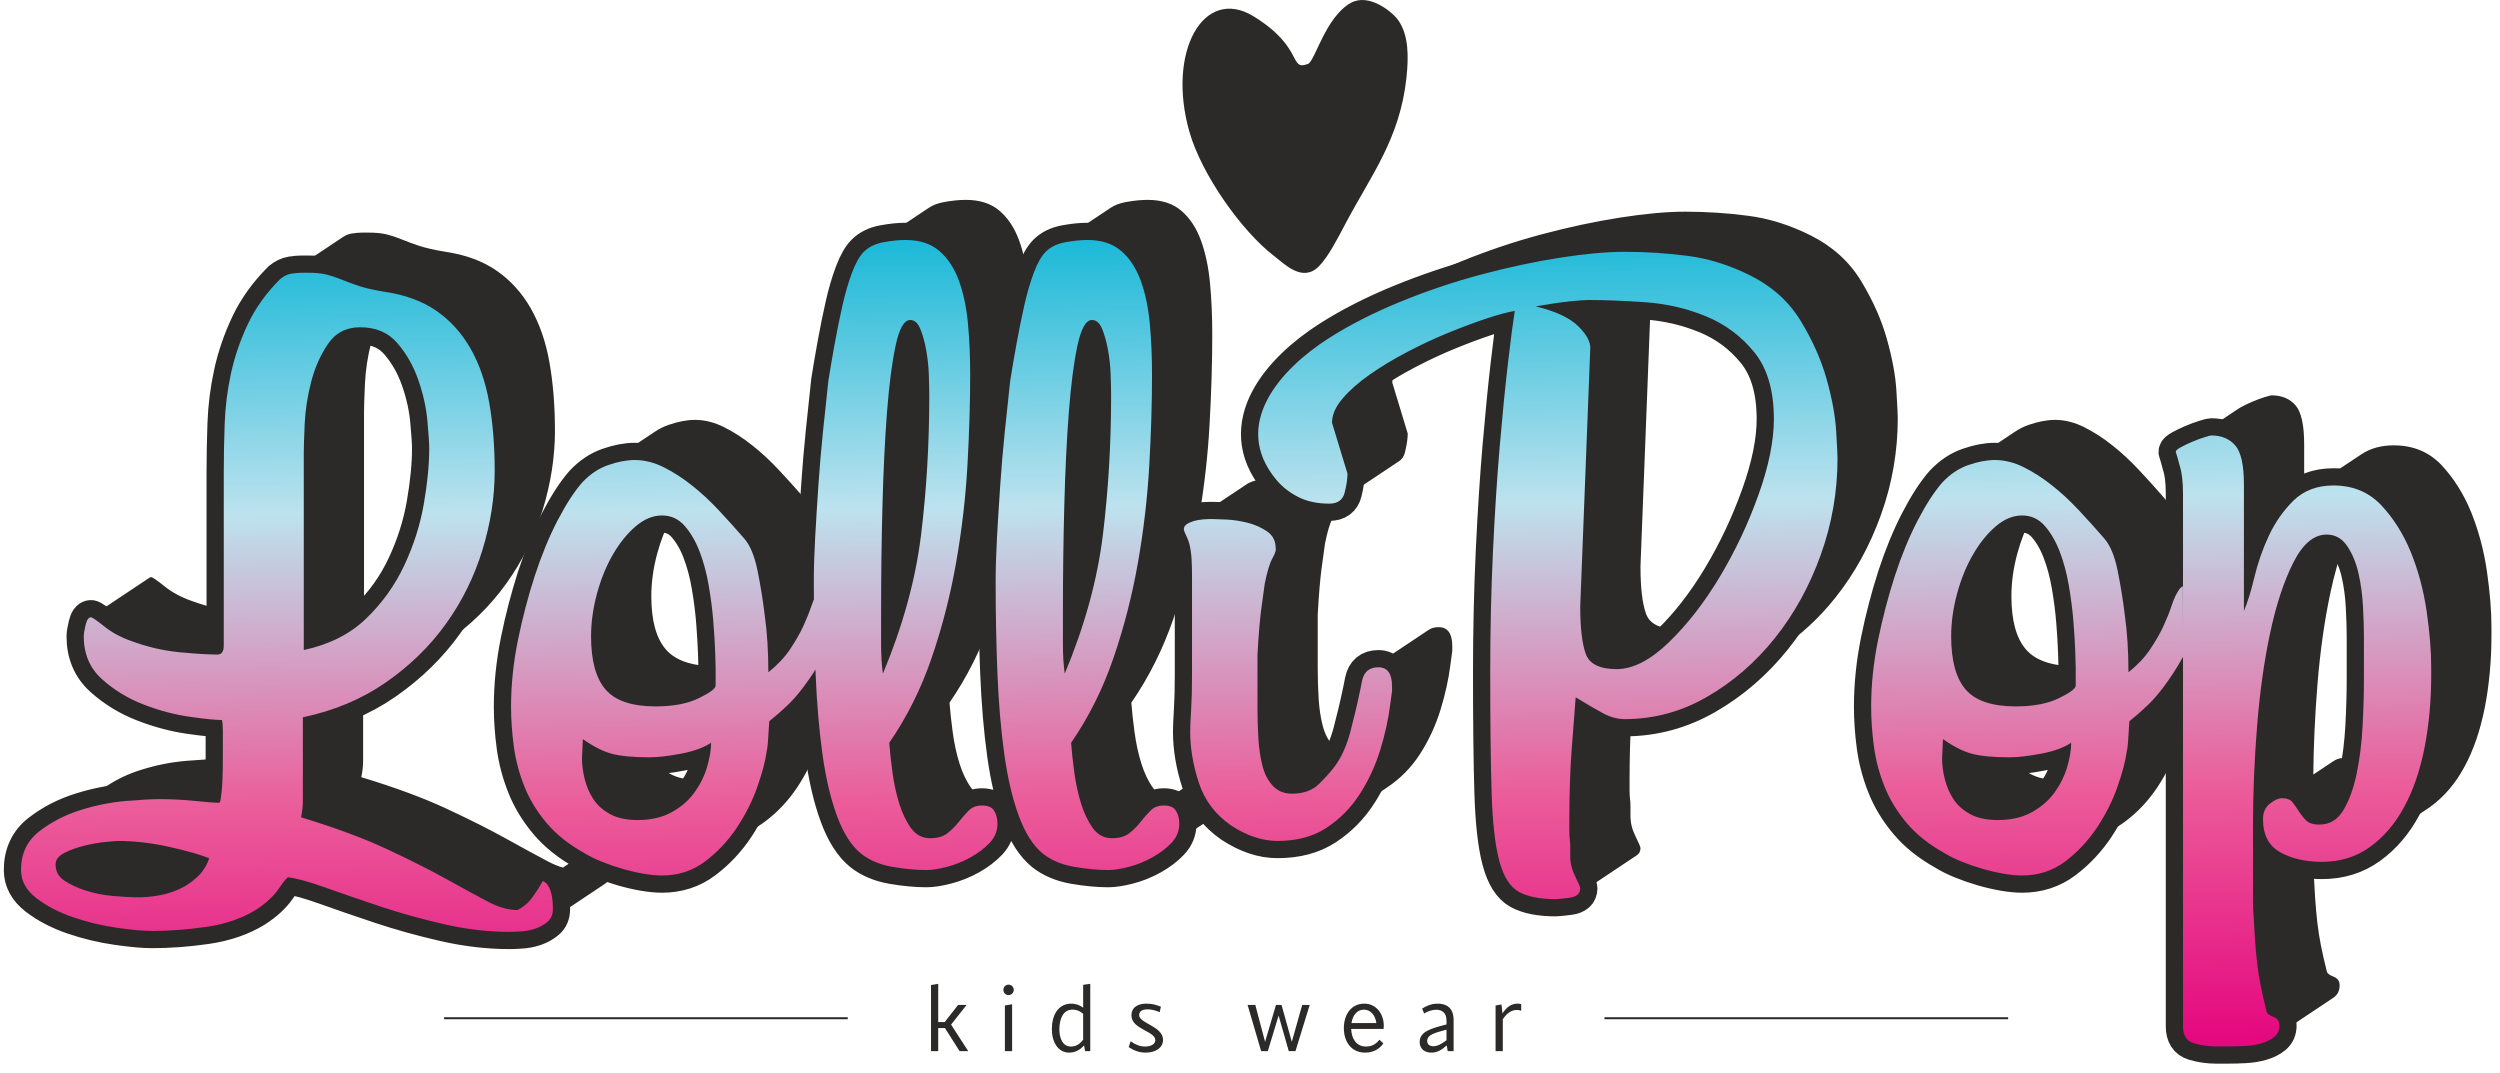 <?xml version="1.0" encoding="UTF-8"?> <svg xmlns="http://www.w3.org/2000/svg" width="247" height="106" viewBox="0 0 247 106" fill="none"> <path fill-rule="evenodd" clip-rule="evenodd" d="M20.145 84.678C19.276 84.37 18.108 84.052 16.641 83.723C15.242 83.41 13.861 83.222 12.501 83.161C13.031 83.493 13.667 83.778 14.408 84.016C15.246 84.286 16.144 84.466 17.102 84.555C18.061 84.645 18.929 84.69 19.707 84.69C19.847 84.69 19.993 84.686 20.145 84.678V84.678ZM53.746 91.335C53.728 91.347 53.71 91.359 53.691 91.371C53.414 91.556 53.117 91.701 52.796 91.808C52.347 91.957 51.883 92.047 51.404 92.077C50.925 92.107 50.535 92.122 50.236 92.122C48.14 92.122 45.984 91.867 43.769 91.359C41.553 90.85 39.457 90.266 37.481 89.607C35.505 88.948 33.723 88.335 32.136 87.766C31.184 87.424 30.355 87.164 29.651 86.984L25.4 89.817C25.367 89.839 25.334 89.861 25.302 89.883C25.26 89.911 25.217 89.938 25.175 89.966C23.797 90.805 22.18 91.359 20.324 91.628C18.468 91.897 16.671 92.032 14.935 92.032C14.096 92.032 12.944 91.927 11.476 91.718C10.009 91.508 8.572 91.164 7.165 90.685C5.758 90.206 4.545 89.577 3.527 88.799C2.509 88.02 2 87.092 2 86.014C2 84.397 2.599 83.124 3.796 82.196C4.029 82.016 4.268 81.844 4.514 81.68L10.544 77.662C11.56 76.984 12.683 76.453 13.913 76.067C15.441 75.588 16.953 75.288 18.45 75.168C19.947 75.049 20.995 74.989 21.594 74.989C21.71 74.989 21.826 74.989 21.941 74.99C21.941 74.922 21.941 74.854 21.941 74.786V72.271C21.941 71.792 21.911 71.432 21.851 71.193C21.252 71.193 20.204 71.088 18.707 70.878C17.21 70.669 15.683 70.265 14.126 69.666C12.569 69.067 11.192 68.229 9.994 67.15C8.797 66.073 8.198 64.666 8.198 62.929C8.198 62.689 8.258 62.315 8.377 61.806C8.465 61.435 8.584 61.199 8.735 61.098L14.765 57.08C14.821 57.043 14.882 57.024 14.947 57.024C15.066 57.024 15.501 57.323 16.249 57.922C16.997 58.521 17.881 59 18.899 59.359C19.943 59.746 20.987 60.039 22.031 60.238V46.76C22.031 45.204 22.061 43.587 22.121 41.91C22.18 40.233 22.39 38.572 22.749 36.924C23.109 35.278 23.663 33.661 24.411 32.074C25.16 30.487 26.223 29.005 27.6 27.628C27.683 27.558 27.767 27.495 27.852 27.439L27.866 27.43C27.879 27.421 27.893 27.412 27.906 27.403L33.882 23.42L33.874 23.426L33.882 23.42C34.163 23.233 34.454 23.116 34.753 23.07C35.142 23.01 35.486 22.98 35.786 22.98H36.325C37.103 22.98 37.732 23.04 38.211 23.16C38.69 23.28 39.184 23.444 39.694 23.654C40.202 23.864 40.771 24.073 41.4 24.283C42.029 24.492 42.882 24.687 43.96 24.867C45.996 25.166 47.703 25.795 49.08 26.753C50.458 27.711 51.58 28.953 52.448 30.48C53.317 32.008 53.931 33.789 54.29 35.825C54.649 37.861 54.829 40.107 54.829 42.562C54.829 45.137 54.424 47.742 53.616 50.377C52.808 53.012 51.61 55.437 50.023 57.653C48.436 59.868 46.46 61.799 44.095 63.446C43.983 63.524 43.87 63.601 43.757 63.676L37.726 67.695C37.132 68.091 36.516 68.457 35.876 68.792V75.079C35.876 75.678 35.816 76.246 35.696 76.785C39.05 77.803 41.879 78.851 44.184 79.929C46.49 81.007 48.451 81.995 50.068 82.894C51.685 83.792 53.032 84.525 54.11 85.094C54.633 85.37 55.135 85.579 55.616 85.721L57.673 84.351C57.649 84.336 57.625 84.322 57.602 84.307C56.105 83.469 54.877 82.496 53.919 81.358C52.961 80.22 52.227 79.007 51.718 77.72C51.209 76.433 50.865 75.13 50.685 73.783C50.506 72.435 50.416 71.133 50.416 69.875C50.416 67.734 50.64 65.549 51.09 63.333C51.538 61.133 52.092 59.007 52.751 56.971C53.41 54.949 54.158 53.123 54.997 51.506C55.835 49.889 56.643 48.647 57.422 47.749C57.818 47.323 58.236 46.962 58.679 46.667L64.709 42.649C65.136 42.364 65.586 42.14 66.057 41.978C67.015 41.649 67.883 41.484 68.662 41.484C69.62 41.484 70.578 41.724 71.536 42.203C72.494 42.682 73.423 43.281 74.321 43.999C75.219 44.703 76.103 45.526 76.971 46.455C77.839 47.383 78.662 48.296 79.441 49.194C79.903 49.703 80.277 50.453 80.561 51.437C80.626 50.344 80.698 49.22 80.776 48.063C80.896 46.296 81.046 44.53 81.225 42.763C81.405 40.997 81.585 39.305 81.764 37.688C81.944 36.55 82.154 35.323 82.393 34.005C82.633 32.688 82.888 31.43 83.157 30.233C83.426 29.035 83.741 27.957 84.1 26.999C84.459 26.041 84.849 25.352 85.268 24.933C85.407 24.793 85.561 24.668 85.729 24.556L91.759 20.537C92.166 20.266 92.656 20.077 93.229 19.971C94.038 19.821 94.771 19.747 95.43 19.747C96.807 19.747 97.915 20.106 98.753 20.824C99.591 21.543 100.235 22.516 100.685 23.744C101.134 24.971 101.433 26.379 101.583 27.965C101.595 28.088 101.606 28.212 101.616 28.336C101.757 27.867 101.907 27.421 102.065 26.999C102.424 26.041 102.814 25.352 103.233 24.933C103.372 24.793 103.526 24.668 103.694 24.556L109.724 20.537C110.131 20.266 110.621 20.077 111.194 19.971C112.003 19.821 112.736 19.747 113.395 19.747C114.772 19.747 115.88 20.106 116.718 20.824C117.557 21.543 118.2 22.516 118.649 23.744C119.099 24.971 119.398 26.379 119.548 27.965C119.697 29.552 119.772 31.244 119.772 33.04C119.772 35.795 119.683 38.774 119.503 41.978C119.336 44.959 119 47.953 118.496 50.959L123.224 47.808C123.267 47.78 123.314 47.753 123.365 47.727C123.665 47.577 123.994 47.473 124.353 47.413C124.713 47.353 125.057 47.323 125.386 47.323H125.88C125.891 47.323 125.901 47.323 125.913 47.323C125.388 46.666 124.984 45.97 124.701 45.233C122.931 40.635 126.47 36.688 130.742 33.812C130.77 33.793 130.797 33.774 130.826 33.755C130.837 33.748 130.847 33.741 130.858 33.733L136.888 29.715C139.432 28.019 142.22 26.703 144.294 25.855C146.929 24.777 149.594 23.879 152.289 23.16C154.984 22.441 157.573 21.887 160.059 21.498C162.544 21.109 164.685 20.914 166.481 20.914C168.577 20.914 170.658 21.049 172.724 21.319C174.79 21.588 176.841 22.232 178.877 23.25C181.033 24.328 182.694 25.825 183.862 27.741C185.03 29.657 185.883 31.573 186.422 33.489C186.961 35.406 187.276 37.113 187.366 38.609C187.455 40.107 187.5 41.005 187.5 41.305C187.5 44.598 186.946 47.787 185.838 50.871C184.73 53.955 183.218 56.694 181.302 59.09C179.712 61.078 177.905 62.746 175.882 64.095L169.851 68.114C169.437 68.39 169.013 68.653 168.58 68.902C166.247 70.247 163.776 70.975 161.166 71.087C161.057 72.912 161.002 74.901 161.002 77.055V78.132C161.002 78.432 161.017 78.702 161.047 78.941C161.077 79.181 161.092 79.42 161.092 79.66V80.648C161.092 81.307 161.256 81.965 161.586 82.624C161.915 83.283 162.08 83.672 162.08 83.792C162.08 84.105 161.958 84.342 161.716 84.503L155.686 88.522C155.511 88.639 155.273 88.716 154.972 88.754C154.253 88.843 153.804 88.888 153.624 88.888C152.067 88.888 150.855 88.649 149.987 88.17C149.118 87.691 148.474 86.673 148.055 85.116C147.636 83.559 147.382 81.298 147.292 78.334C147.202 75.37 147.157 71.432 147.157 66.522C147.157 62.39 147.247 58.408 147.426 54.575C147.606 50.742 147.831 47.255 148.1 44.111C148.37 40.967 148.639 38.242 148.909 35.936C149.178 33.631 149.403 31.909 149.582 30.772C148.864 30.891 147.921 31.146 146.753 31.535C145.585 31.924 144.342 32.388 143.025 32.927C141.82 33.421 140.589 33.989 139.334 34.632C139.064 34.894 138.816 35.156 138.591 35.421C137.902 36.229 137.558 37.023 137.558 37.801L139.084 42.832C139.084 43.31 138.995 43.924 138.815 44.673C138.72 45.069 138.532 45.361 138.253 45.547C136.243 46.887 134.233 48.226 132.223 49.566C132.137 49.623 132.042 49.67 131.939 49.708C131.972 49.861 131.989 50.024 131.989 50.197C132.048 50.377 131.944 50.706 131.674 51.185C131.405 51.664 131.15 52.502 130.911 53.7C130.851 54.179 130.791 54.614 130.731 55.002C130.671 55.392 130.611 55.826 130.552 56.305C130.492 56.784 130.432 57.368 130.372 58.057C130.312 58.746 130.252 59.629 130.192 60.706V66.096C130.192 67.054 130.222 68.027 130.282 69.015C130.342 70.003 130.476 70.902 130.686 71.71C130.896 72.519 131.24 73.177 131.719 73.686C131.985 73.969 132.297 74.172 132.655 74.298C132.917 73.726 133.14 73.095 133.324 72.406C133.683 71.058 134.013 69.666 134.312 68.229L134.492 67.33C134.593 66.822 134.81 66.459 135.141 66.238L141.171 62.219C141.426 62.049 141.748 61.964 142.139 61.964C143.037 61.964 143.486 62.593 143.486 63.85V64.3L143.306 65.647C143.127 67.084 142.797 68.582 142.318 70.138C141.839 71.695 141.165 73.147 140.297 74.495C139.44 75.825 138.363 76.922 137.068 77.785L137.018 77.818L130.989 81.837C129.671 82.706 128.054 83.139 126.138 83.139C124.641 83.139 123.114 82.631 121.557 81.612C121.066 81.273 120.625 80.9 120.232 80.495L114.452 84.347C114.437 84.358 114.421 84.368 114.405 84.379L114.398 84.383C114.204 84.512 114.001 84.637 113.787 84.756C113.039 85.175 112.26 85.49 111.452 85.699C110.643 85.909 109.97 86.014 109.43 86.014C108.413 86.014 107.29 85.909 106.062 85.699C104.835 85.49 103.802 85.056 102.963 84.397C102.151 83.737 101.458 82.744 100.882 81.418L96.488 84.347C96.472 84.358 96.456 84.368 96.44 84.379L96.433 84.383C96.239 84.512 96.036 84.637 95.822 84.756C95.073 85.175 94.295 85.49 93.487 85.699C92.678 85.909 92.005 86.014 91.466 86.014C90.448 86.014 89.325 85.909 88.097 85.699C86.87 85.49 85.837 85.056 84.998 84.397C84.04 83.619 83.247 82.376 82.618 80.669C81.989 78.963 81.51 76.927 81.181 74.561C81.116 74.093 81.055 73.615 80.998 73.125C80.932 73.326 80.862 73.533 80.789 73.746C80.309 75.123 79.635 76.471 78.767 77.788C77.899 79.091 76.851 80.214 75.623 81.142C75.51 81.228 75.394 81.31 75.278 81.388L69.248 85.406C68.1 86.171 66.794 86.553 65.327 86.553C64.788 86.553 64.174 86.493 63.485 86.373C62.797 86.254 62.093 86.089 61.374 85.879C61.104 85.8 60.837 85.717 60.575 85.63C60.576 85.704 60.578 85.78 60.578 85.858C60.578 86.397 60.398 86.816 60.039 87.115C59.936 87.201 59.829 87.28 59.719 87.353L53.746 91.335V91.335ZM215.189 44.357L221.193 40.356C221.255 40.315 221.327 40.272 221.409 40.227C221.739 40.047 222.113 39.867 222.532 39.688C222.951 39.508 223.356 39.358 223.744 39.239C224.134 39.119 224.358 39.059 224.418 39.059C225.436 39.059 226.23 39.388 226.799 40.047C227.368 40.706 227.652 41.993 227.652 43.909V48.65L233.29 44.893C234.183 44.297 235.256 43.999 236.5 43.999C238.401 43.999 239.973 44.643 241.201 45.93C242.413 47.218 243.401 48.775 244.15 50.601C244.883 52.428 245.407 54.374 245.707 56.44C246.006 58.506 246.156 60.347 246.156 61.964V62.773C246.156 65.288 245.931 67.668 245.497 69.914C245.048 72.159 244.389 74.106 243.491 75.752C242.608 77.399 241.485 78.716 240.123 79.704C240.038 79.766 239.952 79.826 239.866 79.883C237.855 81.223 235.846 82.562 233.836 83.902C232.532 84.771 231.031 85.206 229.347 85.206C229.074 85.206 228.809 85.197 228.55 85.178V85.499C228.61 86.696 228.67 87.744 228.73 88.642C228.79 89.54 228.865 90.379 228.954 91.157C229.044 91.936 229.164 92.699 229.314 93.448C229.464 94.196 229.658 95.05 229.897 96.008C229.957 96.188 230.182 96.352 230.571 96.502C230.961 96.652 231.155 96.936 231.155 97.355C231.155 97.834 230.991 98.208 230.661 98.478C230.593 98.534 230.52 98.588 230.443 98.639L224.413 102.658C224.123 102.851 223.776 103.007 223.374 103.126C222.864 103.275 222.311 103.365 221.712 103.395C221.113 103.425 220.574 103.44 220.095 103.44H218.837C218.119 103.44 217.4 103.335 216.682 103.126C215.963 102.916 215.603 102.362 215.603 101.464V72.391C215.48 72.812 215.334 73.264 215.167 73.746C214.687 75.123 214.013 76.471 213.145 77.788C212.277 79.091 211.229 80.214 210.001 81.142C209.888 81.228 209.772 81.31 209.656 81.388L203.626 85.406C202.478 86.171 201.172 86.553 199.705 86.553C199.166 86.553 198.552 86.493 197.863 86.373C197.174 86.254 196.471 86.089 195.752 85.879C195.034 85.67 194.345 85.43 193.686 85.161C193.028 84.891 192.459 84.607 191.98 84.307C190.482 83.469 189.255 82.496 188.297 81.358C187.339 80.22 186.605 79.007 186.096 77.72C185.587 76.433 185.243 75.13 185.063 73.783C184.884 72.435 184.793 71.133 184.793 69.875C184.793 67.734 185.018 65.549 185.467 63.333C185.916 61.133 186.47 59.007 187.129 56.971C187.788 54.949 188.536 53.123 189.375 51.506C190.213 49.889 191.021 48.647 191.8 47.749C192.195 47.323 192.614 46.962 193.057 46.667L199.087 42.649C199.514 42.364 199.964 42.14 200.435 41.978C201.393 41.649 202.262 41.484 203.04 41.484C203.998 41.484 204.956 41.724 205.914 42.203C206.872 42.682 207.801 43.281 208.699 43.999C209.597 44.703 210.48 45.526 211.349 46.455C212.217 47.383 213.04 48.296 213.819 49.194C214.418 49.853 214.867 50.916 215.167 52.368C215.33 53.169 215.475 53.976 215.603 54.786V48.827C215.603 47.629 215.484 46.67 215.244 45.952L215.065 45.278C215.005 45.069 214.945 44.874 214.885 44.694C214.885 44.604 214.978 44.498 215.163 44.375L215.189 44.357V44.357ZM117.645 55.21C117.647 55.238 117.648 55.266 117.65 55.294C117.679 55.833 117.694 56.342 117.694 56.821V66.702C117.694 68.079 117.665 69.246 117.605 70.205C117.545 71.163 117.515 71.882 117.515 72.361C117.515 73.856 117.759 75.403 118.245 77.001L115.499 78.831C114.867 78.751 114.345 78.429 113.934 77.863C113.455 77.204 113.065 76.396 112.766 75.438C112.467 74.48 112.242 73.447 112.092 72.339C111.943 71.231 111.838 70.258 111.778 69.42C113.515 66.905 114.907 64.12 115.955 61.066C116.612 59.15 117.175 57.197 117.645 55.21V55.21ZM200.705 51.145C201.174 51.311 201.589 51.6 201.95 52.015C202.549 52.704 203.043 53.557 203.432 54.575C203.822 55.593 204.121 56.716 204.33 57.944C204.54 59.171 204.69 60.354 204.78 61.492C204.87 62.629 204.929 63.618 204.959 64.456C204.981 65.077 204.995 65.534 205.001 65.826C202.722 65.81 201.109 65.256 200.166 64.165C199.207 63.057 198.728 61.306 198.728 58.91C198.728 57.533 198.923 56.126 199.312 54.688C199.665 53.385 200.13 52.203 200.705 51.145V51.145ZM204.554 73.439C203.835 73.918 202.848 74.277 201.591 74.516C200.539 74.716 199.633 74.833 198.875 74.866C198.9 74.907 198.926 74.948 198.953 74.989C199.342 75.588 199.896 76.082 200.615 76.471C201.333 76.86 202.231 77.055 203.309 77.055C203.439 77.055 203.567 77.052 203.692 77.047C203.876 76.665 204.029 76.27 204.151 75.864C204.42 74.966 204.555 74.157 204.554 73.439ZM228.555 76.524L230.476 75.244C230.821 75.014 231.137 74.899 231.425 74.899C231.904 74.899 232.248 75.034 232.457 75.303C232.598 75.484 232.739 75.678 232.879 75.885C233.111 74.619 233.267 73.265 233.344 71.822C233.434 70.145 233.479 68.588 233.479 67.15V63.019C233.479 62.181 233.449 61.177 233.389 60.01C233.329 58.842 233.179 57.734 232.94 56.686C232.7 55.638 232.326 54.74 231.817 53.991C231.753 53.898 231.686 53.809 231.617 53.727C231.096 55.122 230.642 56.714 230.257 58.506C229.658 61.29 229.224 64.374 228.954 67.758C228.713 70.788 228.58 73.71 228.555 76.524V76.524ZM163.015 29.96C164.929 30.144 166.754 30.594 168.491 31.311C170.377 32.089 171.964 33.272 173.251 34.859C174.539 36.446 175.183 38.646 175.183 41.461C175.183 43.617 174.673 46.117 173.655 48.961C172.637 51.805 171.365 54.5 169.838 57.045C168.691 58.956 167.461 60.647 166.146 62.119C165.987 62.135 165.829 62.144 165.673 62.144C163.996 62.144 162.978 61.635 162.619 60.617C162.26 59.599 162.08 58.042 162.08 55.946L163.068 30.525C163.084 30.344 163.067 30.155 163.015 29.96V29.96ZM70.176 73.439C70.177 74.157 70.043 74.966 69.773 75.864C69.651 76.27 69.498 76.665 69.314 77.047C69.189 77.052 69.061 77.055 68.931 77.055C67.853 77.055 66.956 76.86 66.237 76.471C65.518 76.082 64.964 75.588 64.575 74.989C64.549 74.948 64.522 74.907 64.497 74.866C65.255 74.833 66.161 74.716 67.213 74.516C68.47 74.277 69.457 73.918 70.176 73.439ZM98.306 60.119C98.203 60.435 98.098 60.751 97.99 61.066C96.942 64.12 95.55 66.905 93.813 69.42C93.873 70.258 93.978 71.231 94.127 72.339C94.277 73.447 94.502 74.48 94.801 75.438C95.1 76.396 95.49 77.204 95.969 77.863C96.38 78.429 96.902 78.751 97.534 78.831L99.651 77.42C99.456 76.527 99.287 75.575 99.146 74.561C98.817 72.196 98.592 69.561 98.472 66.657C98.385 64.549 98.33 62.369 98.306 60.119V60.119ZM70.623 65.826C70.618 65.534 70.603 65.077 70.581 64.456C70.551 63.618 70.492 62.629 70.402 61.492C70.312 60.354 70.162 59.171 69.953 57.944C69.743 56.716 69.444 55.593 69.055 54.575C68.665 53.557 68.171 52.704 67.572 52.015C67.212 51.6 66.796 51.311 66.327 51.145C65.752 52.203 65.288 53.385 64.934 54.688C64.545 56.126 64.35 57.533 64.35 58.91C64.35 61.306 64.829 63.057 65.788 64.165C66.731 65.256 68.344 65.81 70.623 65.826V65.826ZM37.279 59.919C38.317 58.708 39.178 57.376 39.861 55.922C40.789 53.946 41.433 51.925 41.793 49.859C42.152 47.793 42.331 45.952 42.331 44.335C42.331 43.856 42.272 42.958 42.152 41.64C42.032 40.323 41.733 38.976 41.253 37.598C40.774 36.221 40.086 35.008 39.188 33.96C38.612 33.289 37.901 32.833 37.055 32.592C36.915 32.983 36.791 33.387 36.684 33.804C36.325 35.212 36.115 36.589 36.055 37.936C35.995 39.283 35.966 40.227 35.966 40.766V60.258C36.418 60.161 36.856 60.047 37.279 59.919V59.919Z" fill="#2B2A29"></path> <path d="M20.594 84.846C19.695 84.487 18.378 84.112 16.641 83.723C14.905 83.334 13.198 83.139 11.521 83.139C11.461 83.139 11.102 83.169 10.443 83.229C9.785 83.289 9.081 83.409 8.332 83.588C7.584 83.768 6.911 84.008 6.311 84.307C5.713 84.607 5.413 84.996 5.413 85.475C5.413 86.134 5.698 86.657 6.267 87.047C6.835 87.436 7.539 87.765 8.377 88.035C9.216 88.304 10.114 88.484 11.072 88.574C12.03 88.664 12.899 88.708 13.677 88.708C14.216 88.708 14.845 88.648 15.564 88.529C16.282 88.409 16.971 88.199 17.629 87.9C18.288 87.6 18.887 87.196 19.426 86.687C19.965 86.179 20.354 85.565 20.594 84.846V84.846ZM42.331 44.335C42.331 43.856 42.272 42.958 42.152 41.64C42.032 40.323 41.733 38.976 41.253 37.598C40.774 36.221 40.086 35.008 39.188 33.96C38.289 32.912 37.062 32.388 35.505 32.388C34.127 32.388 33.064 32.942 32.316 34.05C31.567 35.158 31.013 36.416 30.654 37.822C30.295 39.23 30.085 40.607 30.025 41.955C29.965 43.302 29.936 44.245 29.936 44.784V64.276C32.45 63.737 34.502 62.704 36.089 61.177C37.675 59.65 38.933 57.898 39.861 55.922C40.789 53.946 41.433 51.925 41.793 49.859C42.152 47.793 42.331 45.952 42.331 44.335V44.335ZM48.799 46.581C48.799 49.156 48.394 51.761 47.586 54.395C46.778 57.03 45.58 59.456 43.993 61.671C42.406 63.887 40.43 65.818 38.065 67.465C35.699 69.112 32.96 70.264 29.846 70.923V74.606V77.211C29.846 77.87 29.846 78.499 29.846 79.097C29.846 79.696 29.786 80.265 29.666 80.804C33.02 81.822 35.849 82.87 38.154 83.948C40.46 85.026 42.421 86.014 44.038 86.912C45.655 87.81 47.002 88.544 48.08 89.112C49.158 89.682 50.146 89.966 51.044 89.966C51.643 89.667 52.137 89.247 52.526 88.708C52.916 88.169 53.26 87.631 53.559 87.092C54.218 87.391 54.547 88.319 54.547 89.876C54.547 90.415 54.368 90.835 54.009 91.134C53.649 91.433 53.245 91.658 52.796 91.808C52.347 91.957 51.883 92.047 51.404 92.077C50.925 92.107 50.535 92.122 50.236 92.122C48.14 92.122 45.984 91.867 43.769 91.359C41.553 90.849 39.457 90.265 37.481 89.607C35.505 88.948 33.723 88.334 32.136 87.765C30.549 87.196 29.307 86.852 28.408 86.732C28.289 86.732 27.974 87.107 27.465 87.855C26.956 88.604 26.193 89.307 25.175 89.966C23.797 90.804 22.18 91.359 20.324 91.628C18.468 91.897 16.671 92.032 14.935 92.032C14.096 92.032 12.944 91.927 11.476 91.718C10.009 91.508 8.572 91.164 7.165 90.684C5.758 90.206 4.545 89.577 3.527 88.799C2.509 88.02 2 87.092 2 86.014C2 84.397 2.599 83.124 3.796 82.196C4.994 81.268 6.356 80.564 7.883 80.085C9.411 79.606 10.923 79.307 12.42 79.187C13.917 79.067 14.964 79.007 15.564 79.007C16.821 79.007 18.034 79.067 19.201 79.187C20.369 79.307 21.103 79.367 21.402 79.367C21.582 79.367 21.672 79.337 21.672 79.277C21.792 78.678 21.866 77.99 21.896 77.211C21.926 76.433 21.941 75.624 21.941 74.786V72.271C21.941 71.791 21.911 71.432 21.851 71.193C21.252 71.193 20.204 71.088 18.707 70.878C17.21 70.669 15.683 70.264 14.126 69.666C12.569 69.067 11.192 68.228 9.994 67.15C8.797 66.073 8.198 64.666 8.198 62.929C8.198 62.689 8.258 62.315 8.377 61.806C8.497 61.297 8.677 61.042 8.916 61.042C9.036 61.042 9.471 61.342 10.219 61.941C10.967 62.539 11.851 63.018 12.869 63.378C14.486 63.977 16.103 64.351 17.719 64.501C19.336 64.65 20.564 64.725 21.402 64.725C21.821 64.725 22.031 64.426 22.031 63.827V46.76C22.031 45.203 22.061 43.586 22.121 41.91C22.18 40.233 22.39 38.571 22.749 36.924C23.109 35.278 23.663 33.661 24.411 32.074C25.16 30.487 26.223 29.005 27.6 27.628C27.959 27.328 28.334 27.148 28.723 27.088C29.112 27.029 29.456 26.999 29.756 26.999H30.295C31.073 26.999 31.702 27.059 32.181 27.178C32.66 27.298 33.154 27.463 33.663 27.672C34.172 27.882 34.741 28.092 35.37 28.301C35.999 28.511 36.852 28.705 37.93 28.885C39.966 29.184 41.673 29.813 43.05 30.772C44.427 31.73 45.55 32.972 46.418 34.499C47.286 36.026 47.901 37.808 48.26 39.844C48.619 41.88 48.799 44.125 48.799 46.581V46.581ZM80.776 58.407C81.016 57.989 81.435 57.779 82.034 57.779C82.333 57.779 82.543 57.958 82.663 58.318C82.783 58.677 82.843 58.977 82.843 59.216C82.783 61.072 82.379 62.719 81.63 64.186C80.881 65.654 80.088 66.926 79.249 68.004C78.771 68.663 78.246 69.246 77.677 69.785C77.109 70.324 76.525 70.834 75.926 71.312C75.866 72.33 75.821 73.034 75.791 73.423C75.761 73.813 75.716 74.127 75.656 74.366C75.537 75.265 75.237 76.387 74.758 77.765C74.279 79.142 73.606 80.49 72.737 81.807C71.869 83.109 70.821 84.232 69.593 85.16C68.366 86.088 66.943 86.553 65.327 86.553C64.788 86.553 64.174 86.493 63.485 86.373C62.797 86.253 62.093 86.088 61.374 85.879C60.656 85.669 59.967 85.43 59.308 85.16C58.65 84.891 58.081 84.607 57.602 84.307C56.105 83.469 54.877 82.496 53.919 81.358C52.961 80.22 52.227 79.007 51.718 77.72C51.209 76.433 50.865 75.13 50.685 73.783C50.506 72.435 50.416 71.133 50.416 69.875C50.416 67.734 50.64 65.549 51.09 63.333C51.538 61.132 52.092 59.006 52.751 56.97C53.41 54.949 54.158 53.123 54.997 51.506C55.835 49.889 56.643 48.647 57.422 47.748C58.2 46.91 59.069 46.326 60.027 45.997C60.985 45.667 61.853 45.503 62.632 45.503C63.59 45.503 64.548 45.742 65.506 46.221C66.464 46.7 67.393 47.299 68.291 48.018C69.189 48.721 70.072 49.545 70.941 50.473C71.809 51.401 72.632 52.314 73.411 53.213C74.01 53.871 74.459 54.934 74.758 56.386C75.058 57.854 75.297 59.336 75.477 60.833C75.596 61.671 75.686 62.554 75.746 63.513C75.806 64.471 75.836 65.459 75.836 66.477C76.734 65.758 77.453 64.995 77.992 64.186C78.531 63.378 78.965 62.629 79.294 61.911C79.624 61.192 79.893 60.518 80.103 59.89C80.312 59.261 80.537 58.767 80.776 58.407V58.407ZM70.626 66.073C70.626 65.833 70.611 65.294 70.581 64.456C70.551 63.618 70.492 62.629 70.402 61.492C70.312 60.354 70.162 59.171 69.953 57.943C69.743 56.716 69.444 55.593 69.055 54.575C68.665 53.557 68.171 52.704 67.572 52.015C66.973 51.326 66.225 50.982 65.327 50.982C64.428 50.982 63.56 51.341 62.722 52.06C61.883 52.778 61.135 53.706 60.476 54.845C59.818 55.982 59.294 57.27 58.904 58.707C58.515 60.144 58.32 61.551 58.32 62.929C58.32 65.324 58.799 67.076 59.758 68.183C60.715 69.291 62.363 69.846 64.698 69.846C66.435 69.846 67.856 69.576 68.964 69.037C70.072 68.498 70.626 68.079 70.626 67.779V66.073ZM70.177 73.438C69.459 73.918 68.471 74.276 67.213 74.516C65.955 74.756 64.907 74.875 64.069 74.875C62.452 74.875 61.21 74.756 60.341 74.516C59.473 74.276 58.53 73.798 57.512 73.079L57.422 74.965C57.422 75.624 57.512 76.313 57.691 77.031C57.871 77.75 58.155 78.409 58.545 79.007C58.934 79.606 59.488 80.1 60.207 80.49C60.925 80.879 61.823 81.073 62.901 81.073C64.219 81.073 65.341 80.819 66.27 80.31C67.198 79.801 67.947 79.157 68.515 78.379C69.084 77.6 69.503 76.762 69.773 75.864C70.043 74.965 70.177 74.157 70.177 73.438V73.438ZM98.472 81.433C98.472 82.151 98.217 82.78 97.709 83.319C97.2 83.858 96.571 84.337 95.822 84.756C95.073 85.175 94.295 85.49 93.487 85.699C92.678 85.909 92.005 86.014 91.466 86.014C90.448 86.014 89.325 85.909 88.097 85.699C86.87 85.49 85.837 85.056 84.998 84.397C84.04 83.619 83.247 82.376 82.618 80.669C81.989 78.963 81.51 76.927 81.181 74.561C80.852 72.196 80.627 69.561 80.507 66.656C80.387 63.752 80.328 60.713 80.328 57.539C80.328 56.222 80.372 54.754 80.462 53.138C80.552 51.521 80.657 49.829 80.776 48.063C80.896 46.296 81.046 44.529 81.225 42.763C81.405 40.997 81.585 39.305 81.764 37.688C81.944 36.55 82.154 35.322 82.393 34.005C82.633 32.688 82.888 31.43 83.157 30.232C83.426 29.035 83.741 27.957 84.1 26.999C84.459 26.041 84.849 25.352 85.268 24.933C85.747 24.454 86.391 24.139 87.199 23.99C88.008 23.84 88.741 23.765 89.4 23.765C90.777 23.765 91.885 24.124 92.723 24.843C93.561 25.561 94.205 26.535 94.654 27.762C95.104 28.99 95.403 30.397 95.553 31.984C95.703 33.571 95.777 35.263 95.777 37.059C95.777 39.814 95.688 42.793 95.508 45.997C95.328 49.201 94.954 52.419 94.385 55.653C93.816 58.886 93.008 62.03 91.96 65.085C90.912 68.139 89.52 70.923 87.783 73.438C87.843 74.276 87.948 75.25 88.097 76.358C88.247 77.466 88.472 78.499 88.771 79.456C89.07 80.415 89.46 81.223 89.939 81.882C90.418 82.54 91.046 82.87 91.825 82.87C92.544 82.87 93.113 82.705 93.532 82.376C93.951 82.047 94.325 81.672 94.654 81.253C94.984 80.834 95.313 80.459 95.642 80.13C95.972 79.801 96.406 79.636 96.945 79.636C97.544 79.636 97.948 79.816 98.157 80.175C98.367 80.535 98.472 80.954 98.472 81.433V81.433ZM91.735 39.215C91.735 38.616 91.72 37.897 91.69 37.059C91.66 36.221 91.57 35.397 91.421 34.589C91.271 33.78 91.076 33.092 90.837 32.523C90.597 31.954 90.268 31.67 89.849 31.67C89.25 31.67 88.771 32.508 88.412 34.185C88.052 35.861 87.768 38.062 87.558 40.787C87.349 43.512 87.199 46.596 87.109 50.039C87.02 53.482 86.974 56.97 86.974 60.503C86.974 61.522 86.974 62.584 86.974 63.692C86.974 64.8 87.034 65.773 87.154 66.612C89.13 61.881 90.388 57.3 90.927 52.868C91.466 48.437 91.735 43.886 91.735 39.215V39.215ZM116.437 81.433C116.437 82.151 116.182 82.78 115.674 83.319C115.165 83.858 114.536 84.337 113.787 84.756C113.039 85.175 112.26 85.49 111.452 85.699C110.643 85.909 109.97 86.014 109.43 86.014C108.413 86.014 107.29 85.909 106.062 85.699C104.835 85.49 103.802 85.056 102.963 84.397C102.005 83.619 101.212 82.376 100.583 80.669C99.954 78.963 99.475 76.927 99.146 74.561C98.817 72.196 98.592 69.561 98.472 66.656C98.352 63.752 98.293 60.713 98.293 57.539C98.293 56.222 98.337 54.754 98.427 53.138C98.517 51.521 98.622 49.829 98.741 48.063C98.861 46.296 99.011 44.529 99.191 42.763C99.37 40.997 99.55 39.305 99.729 37.688C99.909 36.55 100.119 35.322 100.358 34.005C100.598 32.688 100.852 31.43 101.122 30.232C101.391 29.035 101.706 27.957 102.065 26.999C102.424 26.041 102.814 25.352 103.233 24.933C103.712 24.454 104.355 24.139 105.164 23.99C105.973 23.84 106.706 23.765 107.365 23.765C108.742 23.765 109.85 24.124 110.688 24.843C111.526 25.561 112.17 26.535 112.619 27.762C113.069 28.99 113.368 30.397 113.518 31.984C113.667 33.571 113.742 35.263 113.742 37.059C113.742 39.814 113.653 42.793 113.473 45.997C113.293 49.201 112.919 52.419 112.35 55.653C111.781 58.886 110.973 62.03 109.925 65.085C108.877 68.139 107.485 70.923 105.748 73.438C105.808 74.276 105.913 75.25 106.062 76.358C106.212 77.466 106.437 78.499 106.736 79.456C107.035 80.415 107.425 81.223 107.904 81.882C108.383 82.54 109.012 82.87 109.79 82.87C110.509 82.87 111.078 82.705 111.497 82.376C111.916 82.047 112.29 81.672 112.619 81.253C112.949 80.834 113.278 80.459 113.607 80.13C113.937 79.801 114.371 79.636 114.91 79.636C115.509 79.636 115.913 79.816 116.122 80.175C116.332 80.535 116.437 80.954 116.437 81.433V81.433ZM109.7 39.215C109.7 38.616 109.685 37.897 109.655 37.059C109.625 36.221 109.535 35.397 109.386 34.589C109.236 33.78 109.041 33.092 108.802 32.523C108.562 31.954 108.233 31.67 107.814 31.67C107.215 31.67 106.736 32.508 106.377 34.185C106.017 35.861 105.733 38.062 105.523 40.787C105.314 43.512 105.164 46.596 105.074 50.039C104.984 53.482 104.939 56.97 104.939 60.503C104.939 61.522 104.939 62.584 104.939 63.692C104.939 64.8 104.999 65.773 105.119 66.612C107.095 61.881 108.353 57.3 108.892 52.868C109.43 48.437 109.7 43.886 109.7 39.215V39.215ZM137.276 69.666C137.097 71.103 136.767 72.6 136.288 74.157C135.809 75.714 135.135 77.166 134.267 78.513C133.399 79.861 132.306 80.969 130.989 81.837C129.671 82.705 128.054 83.139 126.138 83.139C124.641 83.139 123.114 82.631 121.557 81.612C120 80.535 118.937 79.127 118.368 77.391C117.799 75.654 117.515 73.977 117.515 72.361C117.515 71.881 117.545 71.163 117.605 70.204C117.665 69.246 117.694 68.079 117.694 66.701V56.821C117.694 56.342 117.679 55.833 117.65 55.294C117.62 54.754 117.545 54.246 117.425 53.766C117.365 53.527 117.26 53.258 117.111 52.958C116.961 52.659 116.886 52.449 116.886 52.329C116.886 52.09 117.036 51.895 117.335 51.745C117.635 51.596 117.964 51.491 118.323 51.431C118.683 51.371 119.027 51.341 119.356 51.341C119.686 51.341 119.85 51.341 119.85 51.341C120.03 51.341 120.449 51.356 121.108 51.386C121.767 51.416 122.455 51.521 123.174 51.701C123.893 51.88 124.536 52.165 125.105 52.554C125.674 52.943 125.959 53.497 125.959 54.216C126.018 54.395 125.914 54.725 125.644 55.204C125.375 55.683 125.12 56.521 124.881 57.719C124.821 58.198 124.761 58.632 124.701 59.021C124.641 59.41 124.581 59.845 124.521 60.324C124.462 60.803 124.402 61.387 124.342 62.075C124.282 62.764 124.222 63.647 124.162 64.725V70.115C124.162 71.073 124.192 72.046 124.252 73.034C124.311 74.022 124.446 74.92 124.656 75.729C124.866 76.537 125.21 77.196 125.689 77.705C126.168 78.214 126.797 78.468 127.575 78.468C128.713 78.468 129.611 78.139 130.27 77.48C130.929 76.822 131.438 76.253 131.797 75.774C132.456 74.875 132.965 73.753 133.324 72.406C133.683 71.058 134.013 69.666 134.312 68.228L134.492 67.33C134.671 66.432 135.211 65.983 136.109 65.983C137.007 65.983 137.456 66.612 137.456 67.869V68.318L137.276 69.666V69.666ZM181.47 45.323C181.47 48.617 180.916 51.805 179.808 54.889C178.7 57.973 177.188 60.713 175.272 63.108C173.356 65.504 171.125 67.435 168.58 68.902C166.035 70.369 163.325 71.103 160.451 71.103C159.732 71.103 159.014 70.908 158.295 70.519C157.577 70.13 156.828 69.695 156.05 69.216L155.6 68.947C155.481 70.384 155.346 72.136 155.196 74.202C155.047 76.268 154.972 78.558 154.972 81.073C154.972 81.493 154.972 81.852 154.972 82.151C154.972 82.451 154.987 82.72 155.017 82.96C155.047 83.199 155.062 83.439 155.062 83.678C155.062 83.918 155.062 84.247 155.062 84.666C155.062 85.325 155.226 85.984 155.555 86.643C155.885 87.301 156.05 87.691 156.05 87.81C156.05 88.349 155.69 88.664 154.972 88.754C154.253 88.843 153.804 88.888 153.624 88.888C152.067 88.888 150.855 88.648 149.987 88.169C149.118 87.691 148.474 86.672 148.055 85.115C147.636 83.559 147.382 81.298 147.292 78.334C147.202 75.37 147.157 71.432 147.157 66.522C147.157 62.39 147.247 58.407 147.426 54.575C147.606 50.742 147.831 47.254 148.1 44.11C148.37 40.967 148.639 38.242 148.909 35.936C149.178 33.631 149.403 31.909 149.582 30.772C148.864 30.891 147.921 31.145 146.753 31.535C145.585 31.924 144.342 32.388 143.025 32.927C141.707 33.466 140.36 34.095 138.983 34.813C137.606 35.532 136.363 36.281 135.255 37.059C134.147 37.837 133.249 38.631 132.56 39.44C131.872 40.248 131.527 41.041 131.527 41.82L133.054 46.85C133.054 47.329 132.965 47.943 132.785 48.691C132.605 49.44 132.097 49.814 131.258 49.814C130.06 49.814 129.027 49.59 128.159 49.141C127.291 48.691 126.572 48.122 126.003 47.434C125.434 46.745 125 46.012 124.701 45.233C121.864 37.862 132.664 32.164 138.264 29.873C140.899 28.795 143.564 27.897 146.259 27.178C148.954 26.46 151.543 25.906 154.028 25.517C156.514 25.128 158.655 24.933 160.451 24.933C162.547 24.933 164.628 25.068 166.694 25.337C168.76 25.607 170.811 26.25 172.847 27.268C175.003 28.346 176.664 29.843 177.832 31.76C179 33.676 179.853 35.592 180.392 37.508C180.931 39.425 181.245 41.131 181.335 42.628C181.425 44.125 181.47 45.024 181.47 45.323V45.323ZM175.183 41.461C175.183 38.646 174.539 36.445 173.251 34.858C171.964 33.272 170.377 32.089 168.491 31.31C166.604 30.532 164.613 30.068 162.517 29.918C160.421 29.768 158.535 29.693 156.858 29.693C156.499 29.693 155.885 29.738 155.017 29.828C154.148 29.918 153.026 30.083 151.648 30.322C153.624 30.801 155.031 31.46 155.87 32.298C156.708 33.137 157.098 33.885 157.038 34.544L156.05 59.965C156.05 62.06 156.229 63.618 156.588 64.635C156.948 65.654 157.966 66.162 159.643 66.162C161.259 66.162 162.981 65.279 164.808 63.513C166.634 61.746 168.311 59.59 169.838 57.045C171.365 54.5 172.637 51.805 173.655 48.961C174.673 46.117 175.183 43.617 175.183 41.461V41.461ZM215.154 58.407C215.394 57.989 215.813 57.779 216.412 57.779C216.711 57.779 216.921 57.958 217.041 58.318C217.161 58.677 217.22 58.977 217.22 59.216C217.161 61.072 216.756 62.719 216.008 64.186C215.259 65.654 214.466 66.926 213.627 68.004C213.148 68.663 212.624 69.246 212.055 69.785C211.486 70.324 210.903 70.834 210.304 71.312C210.244 72.33 210.199 73.034 210.169 73.423C210.139 73.813 210.094 74.127 210.034 74.366C209.914 75.265 209.615 76.387 209.136 77.765C208.657 79.142 207.983 80.49 207.115 81.807C206.247 83.109 205.199 84.232 203.971 85.16C202.744 86.088 201.321 86.553 199.705 86.553C199.166 86.553 198.552 86.493 197.863 86.373C197.174 86.253 196.471 86.088 195.752 85.879C195.034 85.669 194.345 85.43 193.686 85.16C193.028 84.891 192.459 84.607 191.98 84.307C190.482 83.469 189.255 82.496 188.297 81.358C187.339 80.22 186.605 79.007 186.096 77.72C185.587 76.433 185.243 75.13 185.063 73.783C184.884 72.435 184.793 71.133 184.793 69.875C184.793 67.734 185.018 65.549 185.467 63.333C185.916 61.132 186.47 59.006 187.129 56.97C187.788 54.949 188.536 53.123 189.375 51.506C190.213 49.889 191.021 48.647 191.8 47.748C192.578 46.91 193.447 46.326 194.405 45.997C195.363 45.667 196.231 45.503 197.01 45.503C197.968 45.503 198.926 45.742 199.884 46.221C200.842 46.7 201.77 47.299 202.669 48.018C203.567 48.721 204.45 49.545 205.319 50.473C206.187 51.401 207.01 52.314 207.789 53.213C208.388 53.871 208.837 54.934 209.136 56.386C209.436 57.854 209.675 59.336 209.855 60.833C209.974 61.671 210.064 62.554 210.124 63.513C210.184 64.471 210.214 65.459 210.214 66.477C211.112 65.758 211.831 64.995 212.37 64.186C212.909 63.378 213.343 62.629 213.672 61.911C214.002 61.192 214.271 60.518 214.481 59.89C214.69 59.261 214.915 58.767 215.154 58.407V58.407ZM205.004 66.073C205.004 65.833 204.989 65.294 204.959 64.456C204.929 63.618 204.87 62.629 204.78 61.492C204.69 60.354 204.54 59.171 204.33 57.943C204.121 56.716 203.822 55.593 203.432 54.575C203.043 53.557 202.549 52.704 201.95 52.015C201.351 51.326 200.603 50.982 199.705 50.982C198.806 50.982 197.938 51.341 197.1 52.06C196.261 52.778 195.513 53.706 194.854 54.845C194.195 55.982 193.671 57.27 193.282 58.707C192.893 60.144 192.698 61.551 192.698 62.929C192.698 65.324 193.177 67.076 194.136 68.183C195.093 69.291 196.741 69.846 199.076 69.846C200.813 69.846 202.234 69.576 203.342 69.037C204.45 68.498 205.004 68.079 205.004 67.779V66.073V66.073ZM204.555 73.438C203.837 73.918 202.848 74.276 201.591 74.516C200.333 74.756 199.285 74.875 198.447 74.875C196.83 74.875 195.588 74.756 194.719 74.516C193.851 74.276 192.908 73.798 191.89 73.079L191.8 74.965C191.8 75.624 191.89 76.313 192.069 77.031C192.249 77.75 192.533 78.409 192.923 79.007C193.312 79.606 193.866 80.1 194.585 80.49C195.303 80.879 196.201 81.073 197.279 81.073C198.597 81.073 199.719 80.819 200.648 80.31C201.576 79.801 202.325 79.157 202.893 78.379C203.462 77.6 203.881 76.762 204.151 75.864C204.42 74.965 204.555 74.157 204.555 73.438V73.438ZM240.126 66.791C240.126 69.306 239.901 71.687 239.467 73.932C239.018 76.178 238.359 78.124 237.461 79.771C236.578 81.418 235.455 82.735 234.093 83.723C232.73 84.711 231.143 85.205 229.347 85.205C227.73 85.205 226.353 84.891 225.215 84.262C224.077 83.633 223.508 82.54 223.508 80.983C223.508 80.325 223.733 79.816 224.182 79.456C224.631 79.097 225.035 78.918 225.395 78.918C225.874 78.918 226.218 79.052 226.427 79.322C226.637 79.591 226.847 79.891 227.056 80.22C227.266 80.549 227.505 80.849 227.775 81.118C228.044 81.388 228.479 81.523 229.077 81.523C230.095 81.523 230.889 81.043 231.458 80.085C232.027 79.127 232.461 77.93 232.76 76.492C233.059 75.055 233.254 73.498 233.344 71.822C233.434 70.145 233.479 68.588 233.479 67.15V63.018C233.479 62.18 233.449 61.177 233.389 60.01C233.329 58.842 233.179 57.734 232.94 56.686C232.7 55.638 232.326 54.74 231.817 53.991C231.308 53.243 230.634 52.868 229.796 52.868C228.538 52.868 227.446 53.782 226.517 55.608C225.589 57.434 224.826 59.74 224.227 62.525C223.628 65.309 223.194 68.393 222.924 71.776C222.655 75.16 222.52 78.409 222.52 81.523V89.517C222.58 90.715 222.64 91.763 222.7 92.661C222.759 93.559 222.835 94.397 222.924 95.176C223.014 95.954 223.134 96.718 223.283 97.466C223.433 98.215 223.628 99.068 223.867 100.026C223.927 100.206 224.152 100.371 224.541 100.52C224.931 100.67 225.125 100.955 225.125 101.374C225.125 101.853 224.96 102.227 224.631 102.497C224.302 102.766 223.883 102.976 223.374 103.125C222.864 103.275 222.311 103.365 221.712 103.395C221.113 103.425 220.574 103.44 220.095 103.44H218.837C218.119 103.44 217.4 103.335 216.682 103.125C215.963 102.916 215.603 102.362 215.603 101.464V48.826C215.603 47.629 215.484 46.67 215.244 45.952C215.184 45.712 215.125 45.488 215.065 45.278C215.005 45.069 214.945 44.874 214.885 44.694C214.885 44.574 215.05 44.425 215.379 44.245C215.708 44.065 216.083 43.886 216.502 43.706C216.921 43.526 217.325 43.377 217.714 43.257C218.104 43.137 218.328 43.077 218.388 43.077C219.406 43.077 220.199 43.407 220.769 44.065C221.338 44.724 221.622 46.012 221.622 47.928V60.414C221.981 59.575 222.326 58.468 222.655 57.09C222.984 55.713 223.448 54.35 224.077 53.003C224.706 51.656 225.529 50.488 226.532 49.5C227.55 48.512 228.868 48.018 230.47 48.018C232.371 48.018 233.943 48.661 235.17 49.949C236.383 51.237 237.371 52.793 238.12 54.62C238.853 56.446 239.377 58.393 239.676 60.458C239.976 62.525 240.126 64.366 240.126 65.983V66.791V66.791Z" fill="#00A0E3"></path> <path d="M20.671 84.792C19.773 84.433 18.455 84.059 16.718 83.669C14.982 83.28 13.275 83.085 11.598 83.085C11.539 83.085 11.18 83.116 10.52 83.175C9.862 83.236 9.158 83.355 8.409 83.535C7.661 83.714 6.988 83.954 6.388 84.253C5.79 84.553 5.49 84.942 5.49 85.421C5.49 86.08 5.775 86.604 6.344 86.993C6.912 87.382 7.616 87.712 8.455 87.981C9.293 88.251 10.191 88.43 11.149 88.52C12.107 88.61 12.976 88.655 13.754 88.655C14.293 88.655 14.922 88.595 15.641 88.475C16.359 88.355 17.048 88.146 17.707 87.846C18.365 87.547 18.964 87.143 19.503 86.633C20.042 86.125 20.431 85.511 20.671 84.792V84.792ZM42.408 44.281C42.408 43.802 42.349 42.904 42.229 41.586C42.109 40.269 41.81 38.922 41.33 37.544C40.851 36.167 40.163 34.954 39.265 33.906C38.366 32.858 37.139 32.334 35.582 32.334C34.205 32.334 33.141 32.889 32.393 33.996C31.645 35.104 31.09 36.362 30.731 37.769C30.372 39.176 30.162 40.554 30.102 41.901C30.042 43.248 30.013 44.191 30.013 44.73V64.222C32.528 63.683 34.578 62.651 36.166 61.123C37.752 59.596 39.01 57.845 39.938 55.869C40.866 53.892 41.51 51.871 41.87 49.806C42.229 47.739 42.408 45.898 42.408 44.281V44.281ZM48.876 46.527C48.876 49.102 48.471 51.707 47.663 54.342C46.855 56.976 45.657 59.402 44.07 61.617C42.483 63.833 40.507 65.764 38.142 67.411C35.776 69.058 33.037 70.211 29.922 70.869V74.552V77.157C29.922 77.816 29.922 78.445 29.922 79.044C29.922 79.642 29.863 80.211 29.743 80.75C33.097 81.768 35.926 82.816 38.231 83.894C40.537 84.972 42.498 85.96 44.115 86.858C45.732 87.757 47.079 88.49 48.157 89.059C49.235 89.628 50.223 89.912 51.121 89.912C51.72 89.613 52.214 89.194 52.603 88.655C52.993 88.116 53.337 87.577 53.636 87.038C54.295 87.337 54.624 88.266 54.624 89.823C54.624 90.361 54.445 90.781 54.086 91.08C53.726 91.379 53.322 91.604 52.873 91.754C52.424 91.904 51.96 91.993 51.481 92.023C51.002 92.053 50.612 92.068 50.313 92.068C48.217 92.068 46.062 91.813 43.846 91.305C41.63 90.796 39.534 90.212 37.558 89.553C35.582 88.894 33.8 88.281 32.213 87.712C30.626 87.143 29.384 86.798 28.485 86.678C28.366 86.678 28.051 87.053 27.542 87.801C27.033 88.55 26.27 89.254 25.252 89.912C23.875 90.751 22.258 91.305 20.401 91.574C18.545 91.844 16.748 91.978 15.012 91.978C14.173 91.978 13.021 91.873 11.553 91.664C10.086 91.454 8.649 91.11 7.242 90.631C5.835 90.152 4.622 89.523 3.604 88.745C2.586 87.966 2.077 87.038 2.077 85.96C2.077 84.343 2.676 83.071 3.873 82.142C5.071 81.214 6.433 80.511 7.96 80.032C9.488 79.552 11 79.253 12.497 79.133C13.994 79.013 15.041 78.954 15.641 78.954C16.898 78.954 18.111 79.013 19.278 79.133C20.446 79.253 21.18 79.313 21.479 79.313C21.659 79.313 21.749 79.283 21.749 79.223C21.869 78.624 21.943 77.936 21.973 77.157C22.003 76.379 22.018 75.57 22.018 74.732V72.217C22.018 71.738 21.988 71.379 21.928 71.139C21.329 71.139 20.281 71.034 18.784 70.824C17.287 70.615 15.76 70.211 14.203 69.612C12.646 69.013 11.269 68.175 10.072 67.097C8.874 66.019 8.275 64.612 8.275 62.875C8.275 62.635 8.335 62.261 8.455 61.752C8.574 61.243 8.754 60.989 8.993 60.989C9.113 60.989 9.548 61.288 10.296 61.887C11.044 62.486 11.928 62.965 12.946 63.324C14.563 63.923 16.18 64.297 17.796 64.447C19.413 64.597 20.641 64.671 21.479 64.671C21.898 64.671 22.108 64.372 22.108 63.773V46.706C22.108 45.15 22.138 43.533 22.198 41.856C22.258 40.179 22.467 38.517 22.826 36.87C23.186 35.224 23.74 33.607 24.488 32.02C25.237 30.433 26.3 28.951 27.677 27.574C28.037 27.274 28.41 27.095 28.8 27.035C29.189 26.975 29.533 26.945 29.833 26.945H30.372C31.15 26.945 31.779 27.005 32.258 27.125C32.737 27.245 33.231 27.409 33.74 27.619C34.249 27.828 34.818 28.038 35.447 28.248C36.076 28.457 36.929 28.652 38.007 28.831C40.043 29.131 41.75 29.759 43.127 30.718C44.504 31.676 45.627 32.918 46.495 34.445C47.364 35.972 47.978 37.754 48.337 39.79C48.696 41.826 48.876 44.072 48.876 46.527V46.527ZM80.577 66.144C80.172 66.796 79.745 67.391 79.326 67.95C78.838 68.602 78.323 69.192 77.754 69.732C77.186 70.271 76.602 70.78 76.003 71.259C75.943 72.276 75.898 72.98 75.868 73.37C75.838 73.759 75.793 74.073 75.733 74.312C75.614 75.211 75.314 76.334 74.835 77.711C74.356 79.088 73.683 80.436 72.814 81.753C71.946 83.056 70.898 84.178 69.67 85.106C68.443 86.035 67.02 86.499 65.404 86.499C64.865 86.499 64.251 86.439 63.562 86.32C62.873 86.2 62.17 86.035 61.451 85.825C60.733 85.616 60.044 85.376 59.385 85.106C58.727 84.837 58.158 84.553 57.679 84.253C56.181 83.415 54.954 82.442 53.996 81.304C53.038 80.166 52.304 78.954 51.795 77.666C51.286 76.379 50.942 75.076 50.762 73.729C50.583 72.382 50.492 71.079 50.492 69.822C50.492 67.68 50.717 65.495 51.166 63.279C51.615 61.079 52.169 58.953 52.828 56.916C53.487 54.895 54.235 53.069 55.074 51.452C55.912 49.835 56.72 48.593 57.499 47.695C58.278 46.856 59.146 46.272 60.104 45.943C61.062 45.614 61.931 45.449 62.709 45.449C63.667 45.449 64.625 45.689 65.583 46.167C66.541 46.647 67.47 47.246 68.368 47.964C69.266 48.667 70.149 49.491 71.017 50.419C71.886 51.347 72.709 52.261 73.488 53.159C74.087 53.818 74.536 54.881 74.835 56.333C75.135 57.8 75.374 59.282 75.554 60.779C75.673 61.617 75.763 62.501 75.823 63.459C75.883 64.417 75.913 65.405 75.913 66.423C76.811 65.704 77.53 64.941 78.069 64.132C78.608 63.324 79.042 62.575 79.371 61.857C79.701 61.139 79.97 60.465 80.18 59.836C80.257 59.604 80.337 59.389 80.418 59.195L80.577 66.144ZM70.704 66.019C70.704 65.779 70.688 65.24 70.659 64.402C70.628 63.564 70.569 62.575 70.479 61.438C70.389 60.3 70.239 59.117 70.029 57.89C69.82 56.662 69.521 55.539 69.132 54.521C68.742 53.503 68.248 52.65 67.649 51.961C67.05 51.273 66.302 50.928 65.404 50.928C64.505 50.928 63.637 51.287 62.799 52.006C61.96 52.725 61.212 53.653 60.553 54.791C59.895 55.928 59.37 57.216 58.981 58.653C58.592 60.09 58.397 61.498 58.397 62.875C58.397 65.27 58.876 67.022 59.835 68.13C60.792 69.237 62.44 69.792 64.775 69.792C66.512 69.792 67.933 69.522 69.041 68.983C70.149 68.444 70.704 68.025 70.704 67.725V66.019ZM70.254 73.384C69.536 73.864 68.548 74.223 67.29 74.462C66.032 74.702 64.984 74.822 64.146 74.822C62.529 74.822 61.287 74.702 60.418 74.462C59.55 74.223 58.607 73.744 57.589 73.025L57.499 74.912C57.499 75.57 57.589 76.259 57.769 76.977C57.948 77.696 58.232 78.355 58.622 78.954C59.011 79.552 59.565 80.046 60.284 80.436C61.002 80.825 61.9 81.02 62.978 81.02C64.296 81.02 65.419 80.765 66.347 80.256C67.275 79.747 68.024 79.103 68.592 78.325C69.161 77.546 69.58 76.708 69.85 75.81C70.12 74.912 70.254 74.103 70.254 73.384V73.384ZM98.549 81.379C98.549 82.097 98.294 82.726 97.786 83.265C97.277 83.804 96.648 84.283 95.899 84.703C95.15 85.121 94.372 85.436 93.564 85.645C92.755 85.855 92.082 85.96 91.543 85.96C90.525 85.96 89.402 85.855 88.174 85.645C86.947 85.436 85.914 85.002 85.075 84.343C84.117 83.565 83.324 82.322 82.695 80.615C82.066 78.909 81.587 76.873 81.258 74.507C80.928 72.142 80.704 69.507 80.584 66.603C80.464 63.699 80.405 60.659 80.405 57.486C80.405 56.168 80.449 54.701 80.539 53.084C80.629 51.467 80.734 49.775 80.853 48.009C80.973 46.242 81.123 44.476 81.303 42.709C81.482 40.943 81.662 39.251 81.841 37.634C82.021 36.497 82.231 35.269 82.47 33.951C82.71 32.634 82.965 31.376 83.234 30.179C83.503 28.981 83.818 27.903 84.177 26.945C84.537 25.987 84.926 25.298 85.345 24.879C85.824 24.4 86.468 24.085 87.276 23.936C88.085 23.786 88.818 23.711 89.477 23.711C90.854 23.711 91.962 24.07 92.8 24.789C93.638 25.508 94.282 26.481 94.731 27.709C95.181 28.936 95.48 30.343 95.63 31.93C95.779 33.517 95.854 35.209 95.854 37.005C95.854 39.76 95.764 42.739 95.585 45.943C95.405 49.147 95.031 52.366 94.462 55.599C93.893 58.833 93.085 61.977 92.037 65.031C90.989 68.085 89.597 70.869 87.86 73.384C87.92 74.223 88.025 75.196 88.174 76.304C88.324 77.412 88.549 78.445 88.848 79.403C89.147 80.361 89.537 81.169 90.016 81.828C90.495 82.487 91.124 82.816 91.902 82.816C92.621 82.816 93.19 82.652 93.609 82.322C94.028 81.993 94.402 81.618 94.731 81.2C95.061 80.78 95.39 80.406 95.719 80.076C96.049 79.747 96.483 79.583 97.022 79.583C97.621 79.583 98.025 79.762 98.234 80.121C98.444 80.481 98.549 80.9 98.549 81.379V81.379ZM91.812 39.161C91.812 38.562 91.797 37.844 91.767 37.005C91.737 36.167 91.647 35.343 91.498 34.535C91.348 33.727 91.153 33.038 90.914 32.469C90.674 31.901 90.345 31.616 89.926 31.616C89.327 31.616 88.848 32.454 88.489 34.131C88.129 35.808 87.845 38.008 87.635 40.733C87.426 43.458 87.276 46.542 87.186 49.985C87.097 53.428 87.051 56.916 87.051 60.45C87.051 61.468 87.051 62.531 87.051 63.639C87.051 64.746 87.111 65.719 87.231 66.558C89.207 61.827 90.465 57.246 91.004 52.815C91.543 48.383 91.812 43.832 91.812 39.161V39.161ZM116.514 81.379C116.514 82.097 116.259 82.726 115.751 83.265C115.242 83.804 114.613 84.283 113.864 84.703C113.116 85.121 112.337 85.436 111.529 85.645C110.72 85.855 110.047 85.96 109.508 85.96C108.49 85.96 107.367 85.855 106.139 85.645C104.912 85.436 103.879 85.002 103.04 84.343C102.082 83.565 101.289 82.322 100.66 80.615C100.031 78.909 99.552 76.873 99.223 74.507C98.894 72.142 98.669 69.507 98.549 66.603C98.429 63.699 98.37 60.659 98.37 57.486C98.37 56.168 98.414 54.701 98.504 53.084C98.594 51.467 98.699 49.775 98.818 48.009C98.938 46.242 99.088 44.476 99.267 42.709C99.447 40.943 99.627 39.251 99.806 37.634C99.986 36.497 100.196 35.269 100.435 33.951C100.675 32.634 100.93 31.376 101.199 30.179C101.468 28.981 101.783 27.903 102.142 26.945C102.501 25.987 102.891 25.298 103.31 24.879C103.789 24.4 104.433 24.085 105.241 23.936C106.05 23.786 106.783 23.711 107.442 23.711C108.819 23.711 109.927 24.07 110.765 24.789C111.603 25.508 112.247 26.481 112.696 27.709C113.146 28.936 113.445 30.343 113.595 31.93C113.744 33.517 113.819 35.209 113.819 37.005C113.819 39.76 113.73 42.739 113.55 45.943C113.37 49.147 112.996 52.366 112.427 55.599C111.858 58.833 111.05 61.977 110.002 65.031C108.954 68.085 107.562 70.869 105.825 73.384C105.885 74.223 105.99 75.196 106.139 76.304C106.289 77.412 106.514 78.445 106.813 79.403C107.112 80.361 107.502 81.169 107.981 81.828C108.46 82.487 109.089 82.816 109.867 82.816C110.586 82.816 111.155 82.652 111.574 82.322C111.993 81.993 112.367 81.618 112.696 81.2C113.026 80.78 113.355 80.406 113.685 80.076C114.014 79.747 114.448 79.583 114.987 79.583C115.586 79.583 115.99 79.762 116.199 80.121C116.409 80.481 116.514 80.9 116.514 81.379V81.379ZM109.777 39.161C109.777 38.562 109.762 37.844 109.732 37.005C109.702 36.167 109.613 35.343 109.463 34.535C109.313 33.727 109.118 33.038 108.879 32.469C108.639 31.901 108.31 31.616 107.891 31.616C107.292 31.616 106.813 32.454 106.454 34.131C106.094 35.808 105.81 38.008 105.6 40.733C105.391 43.458 105.241 46.542 105.151 49.985C105.061 53.428 105.016 56.916 105.016 60.45C105.016 61.468 105.016 62.531 105.016 63.639C105.016 64.746 105.076 65.719 105.196 66.558C107.172 61.827 108.43 57.246 108.969 52.815C109.508 48.383 109.777 43.832 109.777 39.161V39.161ZM137.353 69.612C137.174 71.049 136.844 72.546 136.365 74.103C135.886 75.66 135.212 77.112 134.344 78.46C133.476 79.807 132.383 80.915 131.066 81.783C129.748 82.652 128.131 83.085 126.215 83.085C124.718 83.085 123.191 82.577 121.634 81.559C120.077 80.481 119.014 79.073 118.445 77.337C117.876 75.6 117.592 73.924 117.592 72.307C117.592 71.828 117.622 71.109 117.682 70.151C117.742 69.192 117.771 68.025 117.771 66.648V56.767C117.771 56.288 117.757 55.779 117.727 55.24C117.697 54.701 117.622 54.192 117.502 53.713C117.442 53.473 117.337 53.204 117.188 52.904C117.038 52.605 116.963 52.395 116.963 52.275C116.963 52.036 117.113 51.842 117.412 51.692C117.712 51.542 118.041 51.437 118.4 51.378C118.76 51.318 119.104 51.287 119.433 51.287C119.763 51.287 119.927 51.287 119.927 51.287C120.107 51.287 120.526 51.303 121.185 51.332C121.844 51.362 122.532 51.467 123.251 51.647C123.97 51.827 124.613 52.111 125.182 52.5C125.751 52.89 126.036 53.443 126.036 54.162C126.095 54.342 125.991 54.671 125.721 55.15C125.452 55.629 125.197 56.467 124.958 57.665C124.898 58.144 124.838 58.578 124.778 58.967C124.718 59.357 124.658 59.791 124.598 60.27C124.539 60.749 124.479 61.333 124.419 62.022C124.359 62.71 124.299 63.593 124.239 64.671V70.061C124.239 71.019 124.269 71.992 124.329 72.98C124.389 73.968 124.523 74.867 124.733 75.675C124.943 76.484 125.287 77.142 125.766 77.651C126.245 78.16 126.874 78.415 127.652 78.415C128.79 78.415 129.688 78.085 130.347 77.427C131.006 76.768 131.515 76.199 131.874 75.72C132.533 74.822 133.042 73.699 133.401 72.352C133.76 71.004 134.09 69.612 134.389 68.175L134.569 67.276C134.748 66.378 135.288 65.929 136.186 65.929C137.084 65.929 137.533 66.558 137.533 67.815V68.264L137.353 69.612V69.612ZM181.547 45.269C181.547 48.563 180.993 51.752 179.885 54.835C178.777 57.919 177.265 60.659 175.349 63.055C173.433 65.45 171.202 67.381 168.657 68.848C166.112 70.316 163.403 71.049 160.528 71.049C159.809 71.049 159.091 70.855 158.372 70.465C157.654 70.076 156.905 69.642 156.127 69.163L155.677 68.893C155.558 70.331 155.423 72.082 155.273 74.148C155.124 76.214 155.049 78.504 155.049 81.02C155.049 81.439 155.049 81.798 155.049 82.097C155.049 82.397 155.064 82.666 155.094 82.906C155.124 83.145 155.139 83.385 155.139 83.625C155.139 83.864 155.139 84.193 155.139 84.613C155.139 85.272 155.303 85.93 155.632 86.589C155.962 87.248 156.127 87.637 156.127 87.757C156.127 88.296 155.767 88.61 155.049 88.7C154.33 88.789 153.881 88.834 153.701 88.834C152.144 88.834 150.932 88.595 150.064 88.116C149.195 87.637 148.551 86.619 148.132 85.061C147.713 83.505 147.459 81.244 147.369 78.28C147.279 75.316 147.234 71.379 147.234 66.468C147.234 62.336 147.324 58.354 147.503 54.521C147.683 50.689 147.908 47.201 148.177 44.057C148.447 40.913 148.716 38.188 148.986 35.882C149.255 33.577 149.48 31.855 149.659 30.718C148.941 30.837 147.998 31.092 146.83 31.481C145.662 31.87 144.419 32.334 143.102 32.873C141.784 33.413 140.437 34.041 139.06 34.76C137.683 35.478 136.44 36.227 135.332 37.005C134.224 37.784 133.326 38.577 132.638 39.386C131.949 40.194 131.604 40.988 131.604 41.766L133.131 46.796C133.131 47.275 133.042 47.889 132.862 48.638C132.682 49.386 132.174 49.761 131.335 49.761C130.137 49.761 129.104 49.536 128.236 49.087C127.368 48.638 126.649 48.069 126.08 47.38C121.598 41.954 126.469 36.487 131.29 33.413C133.356 32.095 135.707 30.897 138.341 29.819C140.976 28.741 143.641 27.843 146.336 27.125C149.031 26.406 151.62 25.852 154.106 25.463C156.591 25.074 158.732 24.879 160.528 24.879C162.624 24.879 164.705 25.014 166.771 25.283C168.837 25.553 170.888 26.197 172.924 27.214C175.08 28.293 176.741 29.789 177.909 31.706C179.077 33.622 179.93 35.538 180.469 37.454C181.008 39.371 181.322 41.078 181.413 42.574C181.502 44.072 181.547 44.97 181.547 45.269V45.269ZM175.259 41.407C175.259 38.592 174.616 36.392 173.328 34.805C172.041 33.218 170.454 32.035 168.568 31.257C166.681 30.478 164.69 30.014 162.594 29.864C160.498 29.715 158.612 29.64 156.935 29.64C156.576 29.64 155.962 29.685 155.094 29.774C154.225 29.864 153.103 30.029 151.725 30.269C153.701 30.748 155.108 31.406 155.947 32.245C156.785 33.083 157.175 33.831 157.115 34.49L156.127 59.911C156.127 62.007 156.306 63.564 156.665 64.582C157.025 65.6 158.043 66.109 159.72 66.109C161.336 66.109 163.058 65.225 164.885 63.459C166.711 61.692 168.388 59.536 169.915 56.991C171.442 54.446 172.714 51.752 173.732 48.907C174.75 46.063 175.259 43.563 175.259 41.407V41.407ZM215.69 64.881C215.059 66.037 214.384 67.05 213.704 67.95C213.213 68.6 212.701 69.192 212.132 69.732C211.563 70.271 210.98 70.78 210.381 71.259C210.321 72.276 210.276 72.98 210.246 73.37C210.216 73.759 210.171 74.073 210.111 74.312C209.992 75.211 209.692 76.334 209.213 77.711C208.734 79.088 208.06 80.436 207.192 81.753C206.324 83.056 205.276 84.178 204.048 85.106C202.821 86.035 201.398 86.499 199.782 86.499C199.243 86.499 198.629 86.439 197.94 86.32C197.251 86.2 196.548 86.035 195.829 85.825C195.111 85.616 194.422 85.376 193.763 85.106C193.105 84.837 192.536 84.553 192.057 84.253C190.559 83.415 189.332 82.442 188.374 81.304C187.416 80.166 186.682 78.954 186.173 77.666C185.664 76.379 185.32 75.076 185.14 73.729C184.961 72.382 184.87 71.079 184.87 69.822C184.87 67.68 185.095 65.495 185.544 63.279C185.993 61.079 186.547 58.953 187.206 56.916C187.865 54.895 188.613 53.069 189.452 51.452C190.29 49.835 191.098 48.593 191.877 47.695C192.656 46.856 193.524 46.272 194.482 45.943C195.44 45.614 196.308 45.449 197.087 45.449C198.045 45.449 199.003 45.689 199.961 46.167C200.919 46.647 201.848 47.246 202.746 47.964C203.644 48.667 204.527 49.491 205.395 50.419C206.264 51.347 207.087 52.261 207.866 53.159C208.465 53.818 208.914 54.881 209.213 56.333C209.513 57.8 209.752 59.282 209.932 60.779C210.051 61.617 210.141 62.501 210.201 63.459C210.261 64.417 210.291 65.405 210.291 66.423C211.189 65.704 211.908 64.941 212.447 64.132C212.986 63.324 213.42 62.575 213.749 61.857C214.079 61.139 214.348 60.465 214.558 59.836C214.767 59.207 214.992 58.713 215.231 58.354C215.339 58.165 215.484 58.018 215.666 57.914L215.69 64.881ZM205.081 66.019C205.081 65.779 205.066 65.24 205.036 64.402C205.006 63.564 204.947 62.575 204.857 61.438C204.767 60.3 204.617 59.117 204.408 57.89C204.198 56.662 203.899 55.539 203.509 54.521C203.12 53.503 202.626 52.65 202.027 51.961C201.428 51.273 200.68 50.928 199.782 50.928C198.883 50.928 198.015 51.287 197.177 52.006C196.338 52.725 195.59 53.653 194.931 54.791C194.272 55.928 193.748 57.216 193.359 58.653C192.97 60.09 192.775 61.498 192.775 62.875C192.775 65.27 193.254 67.022 194.213 68.13C195.17 69.237 196.818 69.792 199.153 69.792C200.89 69.792 202.311 69.522 203.419 68.983C204.527 68.444 205.081 68.025 205.081 67.725V66.019V66.019ZM204.632 73.384C203.914 73.864 202.926 74.223 201.668 74.462C200.41 74.702 199.362 74.822 198.524 74.822C196.907 74.822 195.665 74.702 194.796 74.462C193.928 74.223 192.985 73.744 191.967 73.025L191.877 74.912C191.877 75.57 191.967 76.259 192.146 76.977C192.326 77.696 192.61 78.355 193 78.954C193.389 79.552 193.943 80.046 194.662 80.436C195.38 80.825 196.278 81.02 197.356 81.02C198.674 81.02 199.797 80.765 200.725 80.256C201.653 79.747 202.402 79.103 202.97 78.325C203.539 77.546 203.958 76.708 204.228 75.81C204.497 74.912 204.632 74.103 204.632 73.384V73.384ZM240.203 66.737C240.203 69.252 239.978 71.633 239.544 73.879C239.095 76.124 238.436 78.07 237.538 79.717C236.655 81.364 235.532 82.681 234.17 83.669C232.807 84.657 231.22 85.152 229.424 85.152C227.807 85.152 226.43 84.837 225.292 84.208C224.154 83.58 223.585 82.487 223.585 80.93C223.585 80.271 223.81 79.762 224.259 79.403C224.708 79.044 225.112 78.864 225.472 78.864C225.951 78.864 226.295 78.999 226.504 79.268C226.714 79.537 226.924 79.837 227.133 80.166C227.343 80.496 227.582 80.795 227.852 81.064C228.121 81.334 228.556 81.469 229.154 81.469C230.172 81.469 230.966 80.99 231.535 80.032C232.104 79.073 232.538 77.876 232.837 76.439C233.136 75.001 233.331 73.444 233.421 71.768C233.511 70.091 233.556 68.534 233.556 67.097V62.965C233.556 62.127 233.526 61.123 233.466 59.956C233.406 58.788 233.256 57.68 233.017 56.632C232.777 55.584 232.403 54.686 231.894 53.938C231.385 53.189 230.711 52.815 229.873 52.815C228.616 52.815 227.523 53.728 226.594 55.554C225.666 57.381 224.903 59.686 224.304 62.471C223.705 65.255 223.271 68.339 223.001 71.723C222.732 75.106 222.597 78.355 222.597 81.469V89.463C222.657 90.661 222.717 91.709 222.777 92.607C222.836 93.505 222.912 94.344 223.001 95.122C223.091 95.901 223.211 96.664 223.361 97.413C223.51 98.161 223.705 99.014 223.944 99.973C224.004 100.153 224.229 100.317 224.618 100.467C225.008 100.617 225.202 100.901 225.202 101.32C225.202 101.799 225.037 102.173 224.708 102.443C224.379 102.713 223.96 102.922 223.451 103.072C222.941 103.221 222.388 103.311 221.789 103.341C221.19 103.371 220.651 103.386 220.172 103.386H218.915C218.196 103.386 217.477 103.281 216.759 103.072C216.04 102.862 215.681 102.308 215.681 101.41V48.772C215.681 47.575 215.561 46.617 215.321 45.898C215.261 45.658 215.202 45.434 215.142 45.224C215.082 45.015 215.022 44.82 214.962 44.641C214.962 44.521 215.127 44.371 215.456 44.191C215.786 44.012 216.16 43.832 216.579 43.653C216.998 43.473 217.402 43.323 217.791 43.203C218.181 43.083 218.405 43.023 218.465 43.023C219.483 43.023 220.277 43.353 220.846 44.012C221.415 44.67 221.699 45.958 221.699 47.874V60.36C222.058 59.522 222.403 58.414 222.732 57.036C223.061 55.659 223.525 54.297 224.154 52.949C224.783 51.602 225.606 50.434 226.609 49.446C227.627 48.458 228.945 47.964 230.547 47.964C232.448 47.964 234.02 48.608 235.248 49.895C236.46 51.183 237.448 52.739 238.197 54.566C238.93 56.393 239.454 58.339 239.754 60.405C240.053 62.471 240.203 64.312 240.203 65.929V66.737V66.737Z" stroke="#2B2A29" stroke-width="3.403" stroke-miterlimit="22.926" stroke-linecap="round" stroke-linejoin="round"></path> <path d="M20.671 84.792C19.773 84.433 18.455 84.059 16.718 83.669C14.982 83.28 13.275 83.085 11.598 83.085C11.539 83.085 11.18 83.116 10.52 83.175C9.862 83.236 9.158 83.355 8.409 83.535C7.661 83.714 6.988 83.954 6.388 84.253C5.79 84.553 5.49 84.942 5.49 85.421C5.49 86.08 5.775 86.604 6.344 86.993C6.912 87.382 7.616 87.712 8.455 87.981C9.293 88.251 10.191 88.43 11.149 88.52C12.107 88.61 12.976 88.655 13.754 88.655C14.293 88.655 14.922 88.595 15.641 88.475C16.359 88.355 17.048 88.146 17.707 87.846C18.365 87.547 18.964 87.143 19.503 86.633C20.042 86.125 20.431 85.511 20.671 84.792ZM42.408 44.281C42.408 43.802 42.348 42.904 42.229 41.586C42.109 40.269 41.81 38.922 41.33 37.544C40.851 36.167 40.163 34.954 39.265 33.906C38.366 32.858 37.139 32.334 35.582 32.334C34.205 32.334 33.141 32.889 32.393 33.996C31.645 35.104 31.09 36.362 30.731 37.769C30.372 39.176 30.162 40.554 30.102 41.901C30.042 43.248 30.013 44.191 30.013 44.73V64.222C32.528 63.683 34.578 62.651 36.166 61.123C37.752 59.596 39.01 57.845 39.938 55.869C40.866 53.892 41.51 51.871 41.87 49.806C42.229 47.739 42.408 45.898 42.408 44.281ZM48.876 46.527C48.876 49.102 48.471 51.707 47.663 54.342C46.855 56.976 45.657 59.402 44.07 61.617C42.483 63.833 40.507 65.764 38.142 67.411C35.776 69.058 33.037 70.211 29.922 70.87V74.552V77.157C29.922 77.816 29.922 78.445 29.922 79.044C29.922 79.642 29.863 80.211 29.743 80.75C33.097 81.768 35.926 82.816 38.231 83.894C40.537 84.972 42.498 85.96 44.115 86.858C45.732 87.757 47.079 88.49 48.157 89.059C49.235 89.628 50.223 89.912 51.121 89.912C51.72 89.613 52.214 89.194 52.603 88.655C52.993 88.116 53.337 87.577 53.636 87.038C54.295 87.337 54.624 88.266 54.624 89.823C54.624 90.361 54.445 90.781 54.086 91.08C53.726 91.379 53.322 91.604 52.873 91.754C52.424 91.904 51.96 91.993 51.481 92.023C51.002 92.053 50.612 92.068 50.313 92.068C48.217 92.068 46.062 91.813 43.846 91.305C41.63 90.796 39.534 90.212 37.558 89.553C35.582 88.894 33.8 88.281 32.213 87.712C30.626 87.143 29.384 86.798 28.485 86.678C28.366 86.678 28.051 87.053 27.542 87.801C27.033 88.55 26.27 89.254 25.252 89.912C23.875 90.751 22.258 91.305 20.401 91.574C18.545 91.844 16.748 91.978 15.012 91.978C14.173 91.978 13.021 91.873 11.553 91.664C10.086 91.454 8.649 91.11 7.242 90.631C5.835 90.152 4.622 89.523 3.604 88.745C2.586 87.966 2.077 87.038 2.077 85.96C2.077 84.343 2.676 83.071 3.873 82.142C5.071 81.214 6.433 80.511 7.96 80.032C9.488 79.552 11 79.253 12.497 79.133C13.994 79.013 15.041 78.954 15.641 78.954C16.898 78.954 18.111 79.013 19.278 79.133C20.446 79.253 21.18 79.313 21.479 79.313C21.659 79.313 21.749 79.283 21.749 79.223C21.869 78.624 21.943 77.936 21.973 77.157C22.003 76.379 22.018 75.57 22.018 74.732V72.217C22.018 71.738 21.988 71.379 21.928 71.139C21.329 71.139 20.281 71.034 18.784 70.824C17.287 70.615 15.76 70.211 14.203 69.612C12.646 69.013 11.269 68.175 10.072 67.097C8.874 66.019 8.275 64.612 8.275 62.875C8.275 62.635 8.335 62.261 8.455 61.752C8.574 61.243 8.754 60.989 8.993 60.989C9.113 60.989 9.548 61.288 10.296 61.887C11.044 62.486 11.928 62.965 12.946 63.324C14.563 63.923 16.18 64.297 17.796 64.447C19.413 64.597 20.641 64.671 21.479 64.671C21.898 64.671 22.108 64.372 22.108 63.773V46.706C22.108 45.15 22.138 43.533 22.198 41.856C22.258 40.179 22.467 38.517 22.826 36.87C23.186 35.224 23.74 33.607 24.488 32.02C25.237 30.433 26.3 28.951 27.677 27.574C28.037 27.274 28.41 27.095 28.8 27.035C29.189 26.975 29.533 26.945 29.833 26.945H30.372C31.15 26.945 31.779 27.005 32.258 27.125C32.737 27.245 33.231 27.409 33.74 27.619C34.249 27.828 34.818 28.038 35.447 28.248C36.076 28.457 36.929 28.652 38.007 28.831C40.043 29.131 41.75 29.759 43.127 30.718C44.504 31.676 45.627 32.918 46.495 34.445C47.364 35.972 47.978 37.754 48.337 39.79C48.696 41.826 48.876 44.072 48.876 46.527ZM80.577 66.144C80.172 66.796 79.745 67.391 79.326 67.95C78.838 68.602 78.323 69.192 77.754 69.732C77.185 70.271 76.602 70.78 76.003 71.259C75.943 72.276 75.898 72.98 75.868 73.37C75.838 73.759 75.793 74.073 75.733 74.312C75.614 75.211 75.314 76.334 74.835 77.711C74.356 79.088 73.683 80.436 72.814 81.753C71.946 83.056 70.898 84.178 69.67 85.106C68.443 86.035 67.02 86.499 65.404 86.499C64.865 86.499 64.251 86.439 63.562 86.32C62.873 86.2 62.17 86.035 61.451 85.825C60.733 85.616 60.044 85.376 59.385 85.106C58.727 84.837 58.158 84.553 57.679 84.253C56.181 83.415 54.954 82.442 53.996 81.304C53.038 80.166 52.304 78.954 51.795 77.666C51.286 76.379 50.942 75.076 50.762 73.729C50.583 72.382 50.492 71.079 50.492 69.822C50.492 67.68 50.717 65.495 51.166 63.279C51.615 61.079 52.169 58.953 52.828 56.916C53.487 54.895 54.235 53.069 55.074 51.452C55.912 49.835 56.72 48.593 57.499 47.695C58.278 46.856 59.146 46.272 60.104 45.943C61.062 45.614 61.931 45.449 62.709 45.449C63.667 45.449 64.625 45.689 65.583 46.167C66.541 46.647 67.47 47.246 68.368 47.964C69.266 48.667 70.149 49.491 71.017 50.419C71.886 51.347 72.709 52.261 73.488 53.159C74.087 53.818 74.536 54.881 74.835 56.333C75.135 57.8 75.374 59.282 75.554 60.779C75.673 61.617 75.763 62.501 75.823 63.459C75.883 64.417 75.913 65.405 75.913 66.423C76.811 65.704 77.53 64.941 78.069 64.132C78.608 63.324 79.042 62.575 79.371 61.857C79.701 61.139 79.97 60.465 80.18 59.836C80.257 59.604 80.337 59.389 80.418 59.195L80.577 66.144ZM70.704 66.019C70.704 65.779 70.688 65.24 70.659 64.402C70.628 63.564 70.569 62.575 70.479 61.438C70.389 60.3 70.239 59.117 70.029 57.89C69.82 56.662 69.521 55.539 69.132 54.521C68.742 53.503 68.248 52.65 67.649 51.961C67.05 51.273 66.302 50.928 65.404 50.928C64.505 50.928 63.637 51.287 62.799 52.006C61.96 52.725 61.212 53.653 60.553 54.791C59.895 55.928 59.37 57.216 58.981 58.653C58.592 60.09 58.397 61.498 58.397 62.875C58.397 65.27 58.876 67.022 59.835 68.13C60.792 69.237 62.44 69.792 64.775 69.792C66.512 69.792 67.933 69.522 69.041 68.983C70.149 68.444 70.704 68.025 70.704 67.725V66.019ZM70.254 73.384C69.536 73.864 68.548 74.223 67.29 74.462C66.032 74.702 64.984 74.822 64.146 74.822C62.529 74.822 61.287 74.702 60.418 74.462C59.55 74.223 58.607 73.744 57.589 73.025L57.499 74.912C57.499 75.57 57.589 76.259 57.769 76.977C57.948 77.696 58.232 78.355 58.622 78.954C59.011 79.552 59.565 80.046 60.284 80.436C61.002 80.825 61.9 81.02 62.978 81.02C64.296 81.02 65.419 80.765 66.347 80.256C67.275 79.747 68.024 79.103 68.592 78.325C69.161 77.546 69.58 76.708 69.85 75.81C70.12 74.912 70.254 74.103 70.254 73.384ZM98.549 81.379C98.549 82.097 98.294 82.726 97.786 83.265C97.277 83.804 96.648 84.283 95.899 84.703C95.15 85.121 94.372 85.436 93.564 85.645C92.755 85.855 92.082 85.96 91.543 85.96C90.525 85.96 89.402 85.855 88.174 85.645C86.947 85.436 85.914 85.002 85.075 84.343C84.117 83.565 83.324 82.322 82.695 80.615C82.066 78.909 81.587 76.873 81.258 74.507C80.928 72.142 80.704 69.507 80.584 66.603C80.464 63.699 80.405 60.659 80.405 57.486C80.405 56.168 80.449 54.701 80.539 53.084C80.629 51.467 80.734 49.775 80.853 48.009C80.973 46.242 81.123 44.476 81.303 42.709C81.482 40.943 81.662 39.251 81.841 37.634C82.021 36.497 82.231 35.269 82.47 33.951C82.71 32.634 82.965 31.376 83.234 30.179C83.503 28.981 83.818 27.903 84.177 26.945C84.537 25.987 84.926 25.298 85.345 24.879C85.824 24.4 86.468 24.085 87.276 23.936C88.085 23.786 88.818 23.711 89.477 23.711C90.854 23.711 91.962 24.07 92.8 24.789C93.638 25.508 94.282 26.481 94.731 27.709C95.181 28.936 95.48 30.343 95.63 31.93C95.779 33.517 95.854 35.209 95.854 37.005C95.854 39.76 95.764 42.739 95.585 45.943C95.405 49.147 95.031 52.366 94.462 55.599C93.893 58.833 93.085 61.977 92.037 65.031C90.989 68.085 89.597 70.87 87.86 73.384C87.92 74.223 88.025 75.196 88.174 76.304C88.324 77.412 88.549 78.445 88.848 79.403C89.147 80.361 89.537 81.169 90.016 81.828C90.495 82.487 91.124 82.816 91.902 82.816C92.621 82.816 93.19 82.652 93.609 82.322C94.028 81.993 94.402 81.618 94.731 81.2C95.061 80.78 95.39 80.406 95.719 80.076C96.049 79.747 96.483 79.583 97.022 79.583C97.621 79.583 98.025 79.762 98.234 80.121C98.444 80.481 98.549 80.9 98.549 81.379ZM91.812 39.161C91.812 38.562 91.797 37.844 91.767 37.005C91.737 36.167 91.647 35.343 91.498 34.535C91.348 33.727 91.153 33.038 90.914 32.469C90.674 31.901 90.345 31.616 89.926 31.616C89.327 31.616 88.848 32.454 88.489 34.131C88.129 35.808 87.845 38.008 87.635 40.733C87.426 43.458 87.276 46.542 87.186 49.985C87.097 53.428 87.051 56.916 87.051 60.45C87.051 61.468 87.051 62.531 87.051 63.639C87.051 64.746 87.111 65.719 87.231 66.558C89.207 61.827 90.465 57.246 91.004 52.815C91.543 48.383 91.812 43.832 91.812 39.161ZM116.514 81.379C116.514 82.097 116.259 82.726 115.751 83.265C115.242 83.804 114.613 84.283 113.864 84.703C113.116 85.121 112.337 85.436 111.529 85.645C110.72 85.855 110.047 85.96 109.508 85.96C108.49 85.96 107.367 85.855 106.139 85.645C104.912 85.436 103.879 85.002 103.04 84.343C102.082 83.565 101.289 82.322 100.66 80.615C100.031 78.909 99.552 76.873 99.223 74.507C98.894 72.142 98.669 69.507 98.549 66.603C98.429 63.699 98.37 60.659 98.37 57.486C98.37 56.168 98.414 54.701 98.504 53.084C98.594 51.467 98.699 49.775 98.818 48.009C98.938 46.242 99.088 44.476 99.267 42.709C99.447 40.943 99.627 39.251 99.806 37.634C99.986 36.497 100.196 35.269 100.435 33.951C100.675 32.634 100.93 31.376 101.199 30.179C101.468 28.981 101.783 27.903 102.142 26.945C102.501 25.987 102.891 25.298 103.31 24.879C103.789 24.4 104.433 24.085 105.241 23.936C106.05 23.786 106.783 23.711 107.442 23.711C108.819 23.711 109.927 24.07 110.765 24.789C111.603 25.508 112.247 26.481 112.696 27.709C113.146 28.936 113.445 30.343 113.595 31.93C113.744 33.517 113.819 35.209 113.819 37.005C113.819 39.76 113.73 42.739 113.55 45.943C113.37 49.147 112.996 52.366 112.427 55.599C111.858 58.833 111.05 61.977 110.002 65.031C108.954 68.085 107.562 70.87 105.825 73.384C105.885 74.223 105.99 75.196 106.139 76.304C106.289 77.412 106.514 78.445 106.813 79.403C107.112 80.361 107.502 81.169 107.981 81.828C108.46 82.487 109.088 82.816 109.867 82.816C110.586 82.816 111.155 82.652 111.574 82.322C111.993 81.993 112.367 81.618 112.696 81.2C113.026 80.78 113.355 80.406 113.685 80.076C114.014 79.747 114.448 79.583 114.987 79.583C115.586 79.583 115.99 79.762 116.199 80.121C116.409 80.481 116.514 80.9 116.514 81.379ZM109.777 39.161C109.777 38.562 109.762 37.844 109.732 37.005C109.702 36.167 109.613 35.343 109.463 34.535C109.313 33.727 109.118 33.038 108.879 32.469C108.639 31.901 108.31 31.616 107.891 31.616C107.292 31.616 106.813 32.454 106.454 34.131C106.094 35.808 105.81 38.008 105.6 40.733C105.391 43.458 105.241 46.542 105.151 49.985C105.061 53.428 105.016 56.916 105.016 60.45C105.016 61.468 105.016 62.531 105.016 63.639C105.016 64.746 105.076 65.719 105.196 66.558C107.172 61.827 108.43 57.246 108.969 52.815C109.508 48.383 109.777 43.832 109.777 39.161ZM137.353 69.612C137.174 71.049 136.844 72.546 136.365 74.103C135.886 75.66 135.212 77.112 134.344 78.46C133.476 79.807 132.383 80.915 131.066 81.783C129.748 82.652 128.131 83.085 126.215 83.085C124.718 83.085 123.191 82.577 121.634 81.559C120.077 80.481 119.014 79.073 118.445 77.337C117.876 75.6 117.592 73.924 117.592 72.307C117.592 71.828 117.622 71.109 117.682 70.151C117.742 69.192 117.771 68.025 117.771 66.648V56.767C117.771 56.288 117.757 55.779 117.727 55.24C117.697 54.701 117.622 54.192 117.502 53.713C117.442 53.473 117.337 53.204 117.188 52.904C117.038 52.605 116.963 52.395 116.963 52.275C116.963 52.036 117.113 51.842 117.412 51.692C117.712 51.542 118.041 51.437 118.4 51.378C118.76 51.318 119.104 51.287 119.433 51.287C119.763 51.287 119.927 51.287 119.927 51.287C120.107 51.287 120.526 51.303 121.185 51.332C121.844 51.362 122.532 51.467 123.251 51.647C123.969 51.827 124.613 52.111 125.182 52.5C125.751 52.89 126.036 53.443 126.036 54.162C126.095 54.342 125.991 54.671 125.721 55.15C125.452 55.629 125.197 56.467 124.958 57.665C124.898 58.144 124.838 58.578 124.778 58.967C124.718 59.357 124.658 59.791 124.598 60.27C124.539 60.749 124.479 61.333 124.419 62.022C124.359 62.71 124.299 63.593 124.239 64.671V70.061C124.239 71.019 124.269 71.992 124.329 72.98C124.389 73.968 124.523 74.867 124.733 75.675C124.943 76.484 125.287 77.142 125.766 77.651C126.245 78.16 126.874 78.415 127.652 78.415C128.79 78.415 129.688 78.085 130.347 77.427C131.006 76.768 131.515 76.199 131.874 75.72C132.533 74.822 133.042 73.699 133.401 72.352C133.76 71.004 134.09 69.612 134.389 68.175L134.569 67.276C134.748 66.378 135.288 65.929 136.186 65.929C137.084 65.929 137.533 66.558 137.533 67.815V68.264L137.353 69.612ZM181.547 45.269C181.547 48.563 180.993 51.752 179.885 54.835C178.777 57.919 177.265 60.659 175.349 63.055C173.433 65.45 171.202 67.381 168.657 68.848C166.112 70.316 163.403 71.049 160.528 71.049C159.809 71.049 159.091 70.855 158.372 70.465C157.654 70.076 156.905 69.642 156.127 69.163L155.677 68.893C155.558 70.331 155.423 72.082 155.273 74.148C155.124 76.214 155.049 78.504 155.049 81.02C155.049 81.439 155.049 81.798 155.049 82.097C155.049 82.397 155.064 82.666 155.094 82.906C155.124 83.145 155.139 83.385 155.139 83.625C155.139 83.864 155.139 84.193 155.139 84.613C155.139 85.272 155.303 85.93 155.632 86.589C155.962 87.248 156.127 87.637 156.127 87.757C156.127 88.296 155.767 88.61 155.049 88.7C154.33 88.789 153.881 88.834 153.701 88.834C152.144 88.834 150.932 88.595 150.064 88.116C149.195 87.637 148.551 86.619 148.132 85.061C147.713 83.505 147.459 81.244 147.369 78.28C147.279 75.316 147.234 71.379 147.234 66.468C147.234 62.336 147.324 58.354 147.503 54.521C147.683 50.689 147.908 47.201 148.177 44.057C148.447 40.913 148.716 38.188 148.986 35.882C149.255 33.577 149.48 31.855 149.659 30.718C148.941 30.837 147.998 31.092 146.83 31.481C145.662 31.87 144.419 32.334 143.102 32.873C141.784 33.413 140.437 34.041 139.06 34.76C137.683 35.478 136.44 36.227 135.332 37.005C134.224 37.784 133.326 38.577 132.638 39.386C131.949 40.194 131.604 40.988 131.604 41.766L133.131 46.796C133.131 47.275 133.042 47.889 132.862 48.638C132.682 49.386 132.174 49.761 131.335 49.761C130.137 49.761 129.104 49.536 128.236 49.087C127.368 48.638 126.649 48.069 126.08 47.38C121.598 41.954 126.469 36.487 131.29 33.413C133.356 32.095 135.707 30.897 138.341 29.819C140.976 28.741 143.641 27.843 146.336 27.125C149.031 26.406 151.62 25.852 154.106 25.463C156.591 25.074 158.732 24.879 160.528 24.879C162.624 24.879 164.705 25.014 166.771 25.283C168.837 25.553 170.888 26.197 172.924 27.214C175.08 28.293 176.741 29.789 177.909 31.706C179.077 33.622 179.93 35.538 180.469 37.454C181.008 39.371 181.322 41.078 181.413 42.574C181.502 44.072 181.547 44.97 181.547 45.269ZM175.259 41.407C175.259 38.592 174.616 36.392 173.328 34.805C172.041 33.218 170.454 32.035 168.568 31.257C166.681 30.478 164.69 30.014 162.594 29.864C160.498 29.715 158.612 29.64 156.935 29.64C156.576 29.64 155.962 29.685 155.094 29.774C154.225 29.864 153.103 30.029 151.725 30.269C153.701 30.748 155.108 31.406 155.947 32.245C156.785 33.083 157.175 33.831 157.115 34.49L156.127 59.911C156.127 62.007 156.306 63.564 156.665 64.582C157.025 65.6 158.043 66.109 159.72 66.109C161.336 66.109 163.058 65.225 164.885 63.459C166.711 61.692 168.388 59.536 169.915 56.991C171.442 54.446 172.714 51.752 173.732 48.907C174.75 46.063 175.259 43.563 175.259 41.407ZM215.69 64.881C215.059 66.037 214.384 67.05 213.704 67.95C213.213 68.6 212.701 69.192 212.132 69.732C211.563 70.271 210.98 70.78 210.381 71.259C210.321 72.276 210.276 72.98 210.246 73.37C210.216 73.759 210.171 74.073 210.111 74.312C209.992 75.211 209.692 76.334 209.213 77.711C208.734 79.088 208.06 80.436 207.192 81.753C206.324 83.056 205.276 84.178 204.048 85.106C202.821 86.035 201.398 86.499 199.782 86.499C199.243 86.499 198.629 86.439 197.94 86.32C197.251 86.2 196.548 86.035 195.829 85.825C195.111 85.616 194.422 85.376 193.763 85.106C193.105 84.837 192.536 84.553 192.057 84.253C190.559 83.415 189.332 82.442 188.374 81.304C187.416 80.166 186.682 78.954 186.173 77.666C185.664 76.379 185.32 75.076 185.14 73.729C184.961 72.382 184.87 71.079 184.87 69.822C184.87 67.68 185.095 65.495 185.544 63.279C185.993 61.079 186.547 58.953 187.206 56.916C187.865 54.895 188.613 53.069 189.452 51.452C190.29 49.835 191.098 48.593 191.877 47.695C192.656 46.856 193.524 46.272 194.482 45.943C195.44 45.614 196.308 45.449 197.087 45.449C198.045 45.449 199.003 45.689 199.961 46.167C200.919 46.647 201.848 47.246 202.746 47.964C203.644 48.667 204.527 49.491 205.395 50.419C206.264 51.347 207.087 52.261 207.866 53.159C208.465 53.818 208.914 54.881 209.213 56.333C209.512 57.8 209.752 59.282 209.932 60.779C210.051 61.617 210.142 62.501 210.201 63.459C210.261 64.417 210.291 65.405 210.291 66.423C211.189 65.704 211.908 64.941 212.447 64.132C212.986 63.324 213.42 62.575 213.749 61.857C214.079 61.139 214.348 60.465 214.558 59.836C214.767 59.207 214.992 58.713 215.231 58.354C215.339 58.165 215.484 58.018 215.666 57.914L215.69 64.881ZM205.081 66.019C205.081 65.779 205.066 65.24 205.036 64.402C205.006 63.564 204.947 62.575 204.857 61.438C204.767 60.3 204.617 59.117 204.407 57.89C204.198 56.662 203.899 55.539 203.509 54.521C203.12 53.503 202.626 52.65 202.027 51.961C201.428 51.273 200.68 50.928 199.782 50.928C198.883 50.928 198.015 51.287 197.177 52.006C196.338 52.725 195.59 53.653 194.931 54.791C194.272 55.928 193.748 57.216 193.359 58.653C192.97 60.09 192.775 61.498 192.775 62.875C192.775 65.27 193.254 67.022 194.213 68.13C195.17 69.237 196.818 69.792 199.153 69.792C200.89 69.792 202.311 69.522 203.419 68.983C204.527 68.444 205.081 68.025 205.081 67.725V66.019ZM204.632 73.384C203.914 73.864 202.926 74.223 201.668 74.462C200.41 74.702 199.362 74.822 198.524 74.822C196.907 74.822 195.665 74.702 194.796 74.462C193.928 74.223 192.985 73.744 191.967 73.025L191.877 74.912C191.877 75.57 191.967 76.259 192.146 76.977C192.326 77.696 192.61 78.355 193 78.954C193.389 79.552 193.943 80.046 194.662 80.436C195.38 80.825 196.278 81.02 197.356 81.02C198.674 81.02 199.797 80.765 200.725 80.256C201.653 79.747 202.402 79.103 202.97 78.325C203.539 77.546 203.958 76.708 204.228 75.81C204.497 74.912 204.632 74.103 204.632 73.384ZM240.203 66.737C240.203 69.252 239.978 71.633 239.544 73.879C239.095 76.124 238.436 78.07 237.538 79.717C236.655 81.364 235.532 82.681 234.169 83.669C232.807 84.657 231.22 85.152 229.424 85.152C227.807 85.152 226.43 84.837 225.292 84.208C224.154 83.58 223.585 82.487 223.585 80.93C223.585 80.271 223.81 79.762 224.259 79.403C224.708 79.044 225.112 78.864 225.472 78.864C225.951 78.864 226.295 78.999 226.504 79.268C226.714 79.537 226.924 79.837 227.133 80.166C227.343 80.496 227.582 80.795 227.852 81.064C228.121 81.334 228.556 81.469 229.154 81.469C230.172 81.469 230.966 80.99 231.535 80.032C232.104 79.073 232.538 77.876 232.837 76.439C233.136 75.001 233.331 73.444 233.421 71.768C233.511 70.091 233.556 68.534 233.556 67.097V62.965C233.556 62.127 233.526 61.123 233.466 59.956C233.406 58.788 233.256 57.68 233.017 56.632C232.777 55.584 232.403 54.686 231.894 53.938C231.385 53.189 230.711 52.815 229.873 52.815C228.616 52.815 227.523 53.728 226.594 55.554C225.666 57.381 224.903 59.686 224.304 62.471C223.705 65.255 223.271 68.339 223.001 71.723C222.732 75.106 222.597 78.355 222.597 81.469V89.463C222.657 90.661 222.717 91.709 222.777 92.607C222.836 93.505 222.912 94.344 223.001 95.122C223.091 95.901 223.211 96.664 223.361 97.413C223.51 98.161 223.705 99.014 223.944 99.973C224.004 100.153 224.229 100.317 224.618 100.467C225.008 100.617 225.202 100.901 225.202 101.32C225.202 101.799 225.037 102.173 224.708 102.443C224.379 102.713 223.96 102.922 223.45 103.072C222.941 103.221 222.388 103.311 221.789 103.341C221.19 103.371 220.651 103.386 220.172 103.386H218.915C218.196 103.386 217.477 103.281 216.759 103.072C216.04 102.862 215.681 102.308 215.681 101.41V48.772C215.681 47.575 215.561 46.617 215.321 45.898C215.261 45.658 215.202 45.434 215.142 45.224C215.082 45.015 215.022 44.82 214.962 44.641C214.962 44.521 215.127 44.371 215.456 44.191C215.785 44.012 216.16 43.832 216.579 43.653C216.998 43.473 217.402 43.323 217.791 43.203C218.181 43.083 218.405 43.023 218.465 43.023C219.483 43.023 220.276 43.353 220.846 44.012C221.415 44.67 221.699 45.958 221.699 47.874V60.36C222.058 59.522 222.403 58.414 222.732 57.036C223.061 55.659 223.525 54.297 224.154 52.949C224.783 51.602 225.606 50.434 226.609 49.446C227.627 48.458 228.945 47.964 230.547 47.964C232.448 47.964 234.02 48.608 235.248 49.895C236.46 51.183 237.448 52.739 238.197 54.566C238.93 56.393 239.454 58.339 239.754 60.405C240.053 62.471 240.203 64.312 240.203 65.929V66.737Z" fill="url(#paint0_linear_101_214)"></path> <path fill-rule="evenodd" clip-rule="evenodd" d="M138.954 7.706C139.179 5.629 139.19 3.475 138.15 2.005C137.537 1.14 135.238 -0.71 133.453 0.288C130.963 1.68 129.915 6.045 129.235 6.31C127.311 7.057 128.868 4.689 123.85 1.612C118.926 -1.407 115.249 5.097 117.519 13.041C118.716 17.233 122.668 22.828 125.856 25.272C126.878 26.055 128.673 27.953 130.298 26.322C131.243 25.374 132.207 23.469 132.93 22.101C135.434 17.36 138.301 13.737 138.954 7.706Z" fill="#2B2A29"></path> <path d="M198.405 100.601H158.52" stroke="#2B2A29" stroke-width="0.2" stroke-miterlimit="22.926"></path> <path d="M83.758 100.601H43.873" stroke="#2B2A29" stroke-width="0.2" stroke-miterlimit="22.926"></path> <path d="M95.659 103.849L93.972 101.238H93.963L95.499 99.29H94.656L93.34 100.977H92.697V97.202L91.984 97.322V103.849H92.697V101.57H93.36L94.806 103.849H95.659V103.849ZM99.997 103.849V99.22L99.284 99.341V103.849H99.997V103.849ZM99.134 97.794C99.134 98.085 99.355 98.316 99.646 98.316C99.927 98.316 100.158 98.085 100.158 97.794C100.158 97.513 99.927 97.282 99.646 97.282C99.355 97.282 99.134 97.513 99.134 97.794ZM107.016 97.302V99.562C106.685 99.31 106.283 99.16 105.861 99.16C104.526 99.16 103.923 100.314 103.923 101.69C103.923 102.945 104.526 104 105.64 104C106.203 104 106.715 103.739 107.106 103.287L107.207 103.849H107.719V97.202L107.016 97.302ZM105.791 103.397C105.038 103.397 104.666 102.644 104.666 101.71C104.666 100.666 105.038 99.752 105.952 99.752C106.394 99.752 106.755 99.913 107.016 100.174V102.725C106.675 103.156 106.333 103.397 105.791 103.397ZM114.698 99.461C114.185 99.26 113.824 99.16 113.242 99.16C112.519 99.16 111.786 99.461 111.786 100.325C111.786 101.7 114.145 101.861 114.145 102.775C114.145 103.167 113.683 103.397 113.151 103.397C112.609 103.397 112.187 103.216 111.705 102.875L111.515 103.458C112.037 103.789 112.529 104 113.201 104C114.155 104 114.909 103.528 114.909 102.735C114.909 101.389 112.549 101.118 112.549 100.295C112.549 99.832 112.991 99.722 113.382 99.722C113.703 99.722 114.115 99.802 114.577 100.003L114.698 99.461V99.461ZM125.261 103.849L126.326 100.335L127.33 103.849H127.993L129.398 99.29H128.655L127.631 102.935L126.617 99.29H126.065L124.99 102.935L124.026 99.29H123.263L124.599 103.849H125.261ZM136.698 101.66C136.708 101.56 136.718 101.459 136.718 101.339C136.718 100.194 135.985 99.16 134.79 99.16C133.495 99.16 132.772 100.244 132.772 101.58C132.772 102.925 133.515 104 134.881 104C135.704 104 136.317 103.618 136.678 103.086L136.286 102.725C135.955 103.136 135.584 103.397 134.961 103.397C133.997 103.397 133.535 102.614 133.495 101.66H136.698V101.66ZM134.76 99.752C135.423 99.752 135.885 100.314 135.985 101.078H133.525C133.646 100.325 134.057 99.752 134.76 99.752ZM143.034 103.849H143.617V100.777C143.617 99.571 142.904 99.16 142.07 99.16C141.418 99.16 140.916 99.381 140.504 99.652L140.705 100.134C141.036 99.923 141.488 99.762 141.91 99.762C142.442 99.762 142.914 100.044 142.914 100.826V101.218C141.388 101.6 140.263 101.921 140.263 102.945C140.263 103.648 140.775 104 141.428 104C142 104 142.432 103.739 142.934 103.287L143.034 103.849V103.849ZM141.599 103.367C141.277 103.367 141.006 103.197 141.006 102.855C141.006 102.222 141.759 102.042 142.914 101.731V102.775C142.412 103.146 142.051 103.367 141.599 103.367ZM148.477 103.849V100.706C148.868 100.104 149.34 99.782 149.873 99.782C150.023 99.782 150.154 99.813 150.294 99.863V99.22C150.154 99.16 150.043 99.16 149.903 99.16C149.3 99.16 148.838 99.531 148.447 100.124L148.346 99.24L147.764 99.341V103.849H148.477V103.849Z" fill="#2B2A29"></path> <defs> <linearGradient id="paint0_linear_101_214" x1="120.73" y1="23.697" x2="121.55" y2="103.401" gradientUnits="userSpaceOnUse"> <stop stop-color="#1CB9D8"></stop> <stop offset="0.329" stop-color="#BDE2EE"></stop> <stop offset="0.69" stop-color="#EB5D9A"></stop> <stop offset="1" stop-color="#E5097F"></stop> </linearGradient> </defs> </svg> 